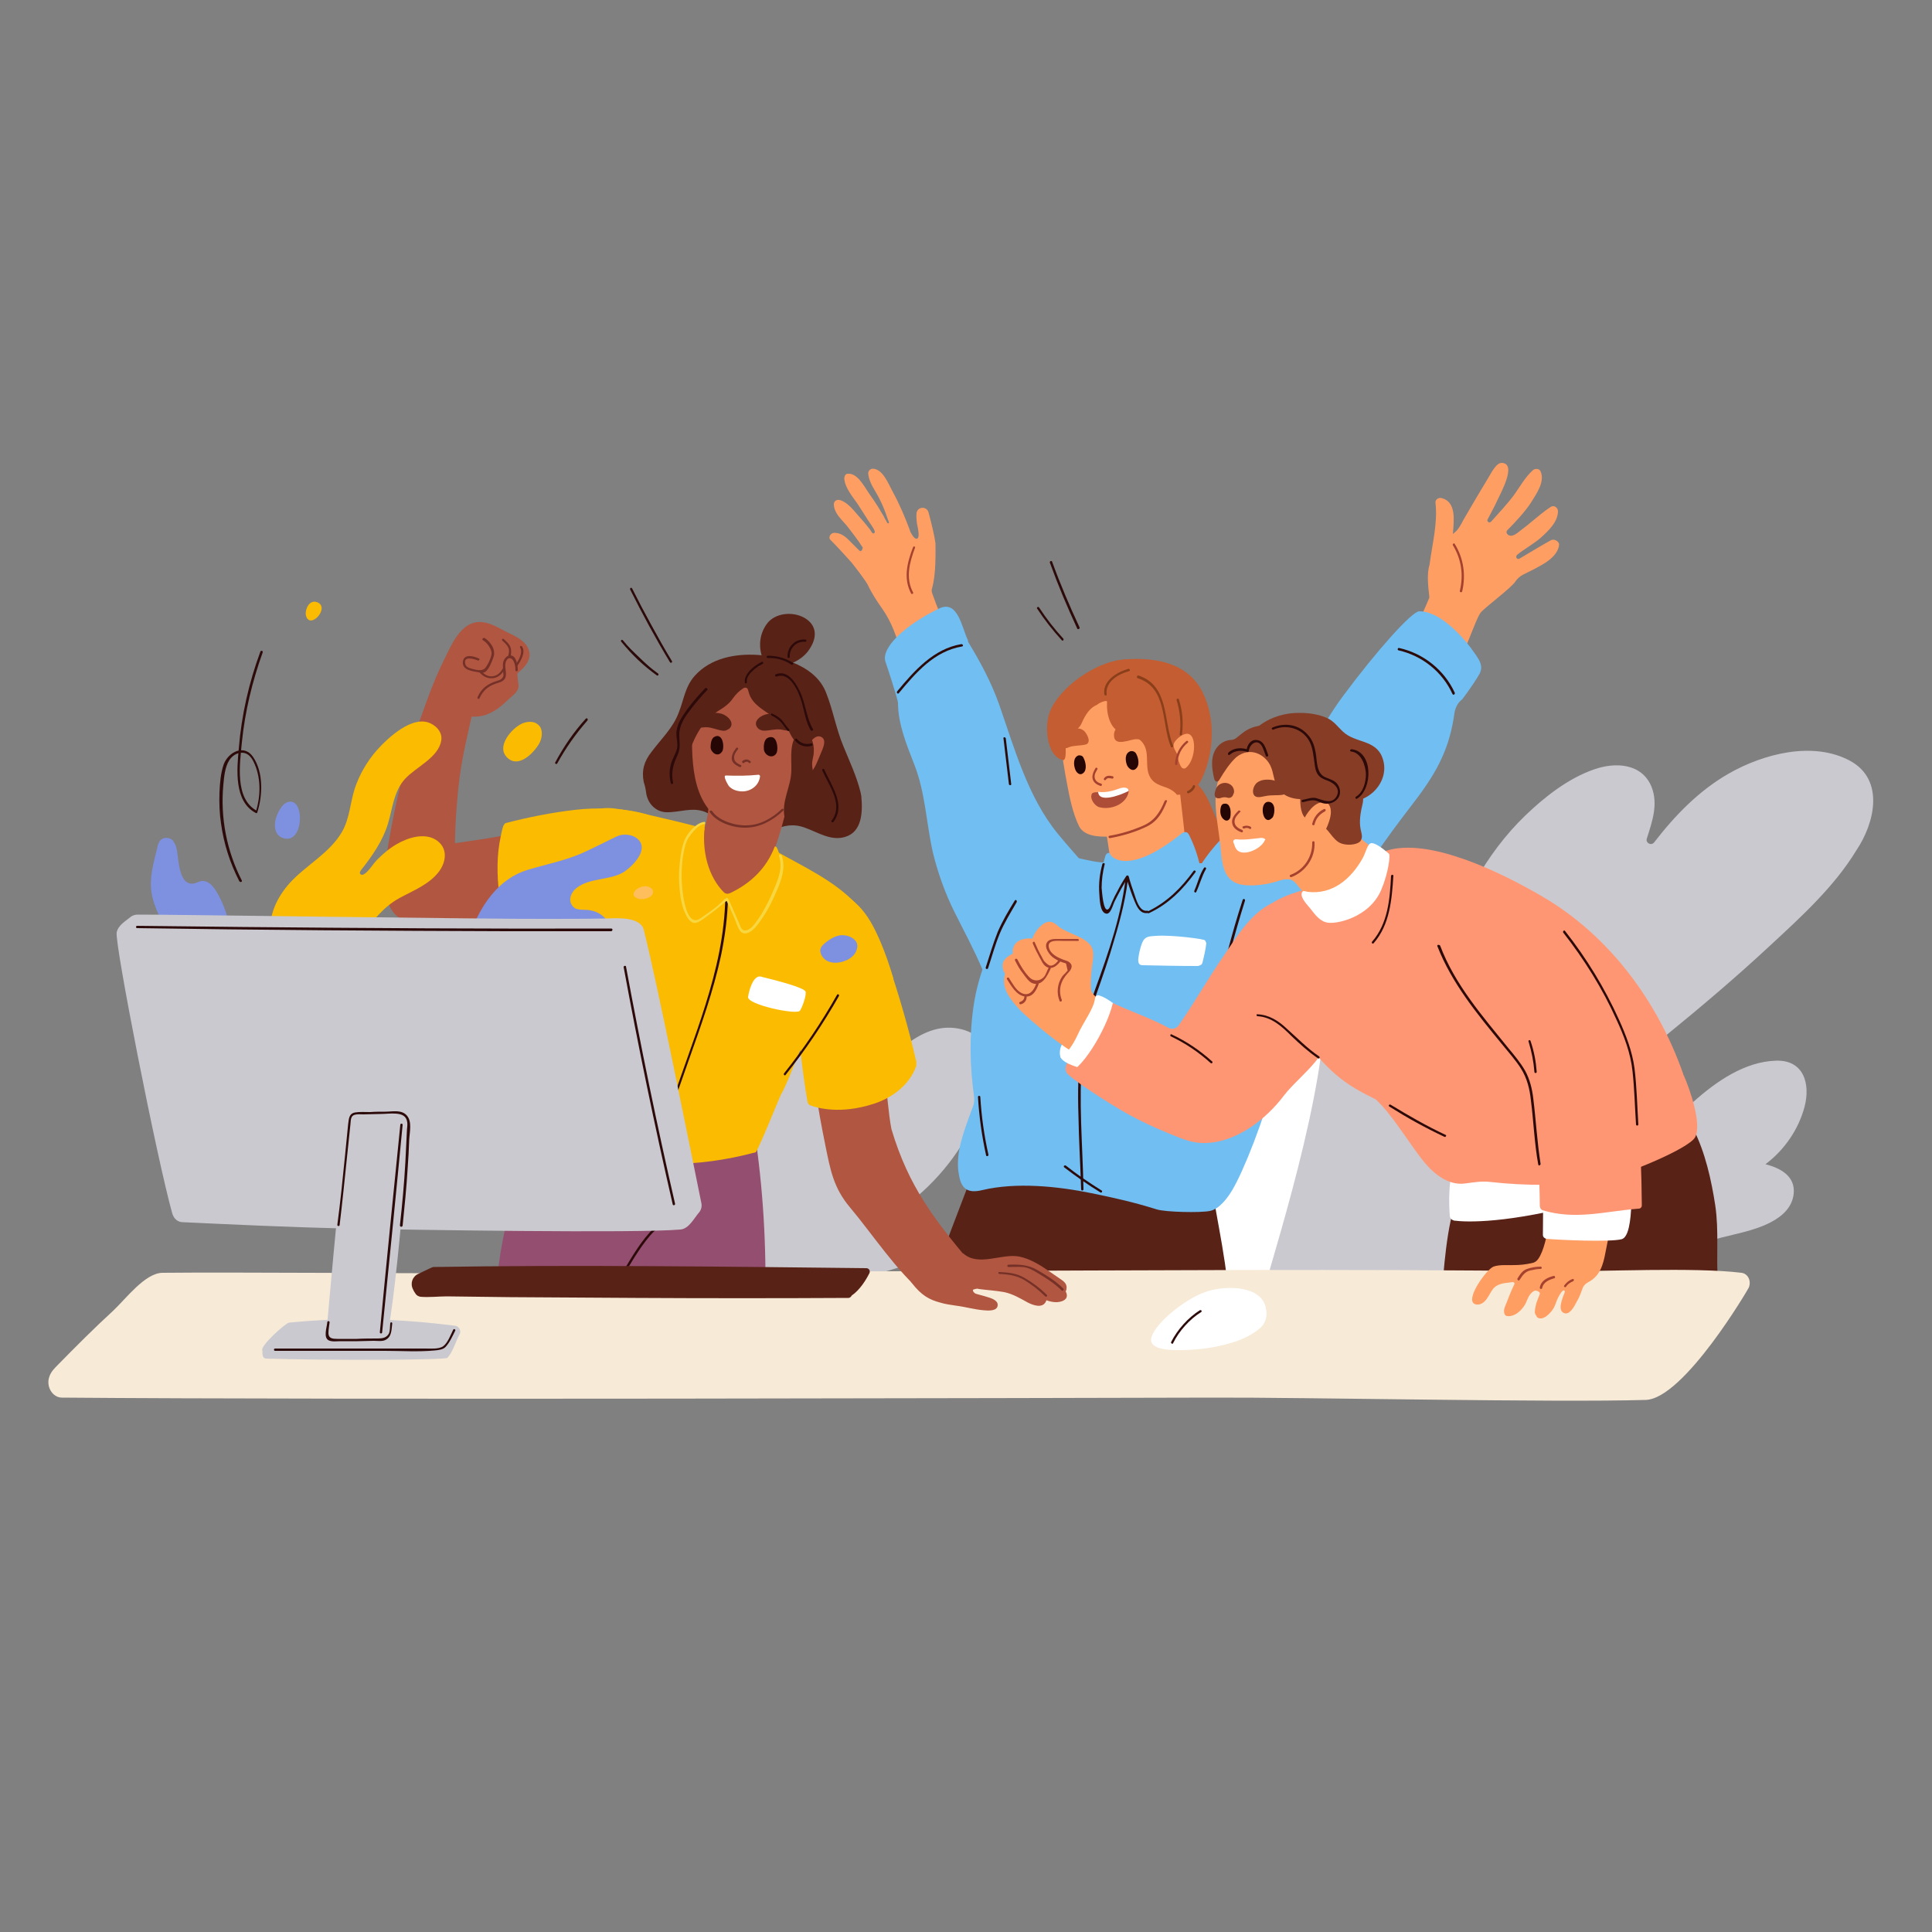 <?xml version="1.0" encoding="utf-8"?>
<!-- Generator: Adobe Illustrator 26.4.1, SVG Export Plug-In . SVG Version: 6.00 Build 0)  -->
<svg version="1.1" id="Layer_1" xmlns="http://www.w3.org/2000/svg" xmlns:xlink="http://www.w3.org/1999/xlink" x="0px" y="0px"
	 viewBox="0 0 500 500" style="enable-background:new 0 0 500 500;" xml:space="preserve">
<rect x="0" y="0" width="500" height="500" fill="#808080" stroke="none"/>
<style type="text/css">
	.st0{fill:#CAC9CF;}
	.st1{fill:#FFFFFF;}
	.st2{fill:#944E6F;}
	.st3{fill:#2D0A0A;}
	.st4{fill:#592217;}
	.st5{fill:#C45D31;}
	.st6{fill:#FF9E63;}
	.st7{fill:#70BEF2;}
	.st8{fill:#A5422F;}
	.st9{fill:#8A3F1A;}
	.st10{fill:#260505;}
	.st11{fill:#AD4D37;}
	.st12{fill:#F7EAD7;}
	.st13{fill:#B05641;}
	.st14{fill:#FBBB00;}
	.st15{fill:#753127;}
	.st16{fill:#F7D63F;}
	.st17{fill:#7E90E0;}
	.st18{fill:#FFBE5C;}
	.st19{fill:#FF9673;}
	.st20{fill:#873C25;}
</style>
<g>
	<path class="st0" d="M175.4,337.9c0.1-0.6,0.3-1.1,0.4-1.6c0.3,0.3,0.5,0.5,0.8,0.8c0.1,0.1,0.2,0.1,0.3,0.1
		c3.4,2.8,8.7,1.5,12-0.9l0.7-0.5c0.6-0.4,1.4-0.2,1.7,0.4c1.7,3.5,4.8,5.8,9.3,3.4c1.7-0.9,3.3-2.2,5-3.2c1.7-0.9,3.4-1.7,5.2-2.4
		c3.4-1.3,6.9-2.1,10.4-3c3.7-0.9,7.5-1.7,11.1-2.9c2.7-0.9,5.8-2,5.4-5.2c-0.3-2.8-2.8-5.1-5.1-6.7c-0.3-0.2-0.6-0.4-0.8-0.6
		c-0.6-0.4-0.6-1.3,0-1.7c1.3-0.9,2.6-1.9,3.9-2.9c8.4-6.7,15-15.6,18.3-25.6c1.4-4.3,3.3-10.2,1.1-14.5c-1.9-3.7-6.6-5.2-10.6-4.9
		c-5.1,0.4-9.5,3.7-13.1,6.9c-2.7,2.4-5.4,4.9-7.9,7.5c-0.7,0.8-2,0.1-1.8-0.9c0.8-3.8,0.3-7.6-3.4-9.4c-5.6-2.7-11.8,2.9-14.8,6.8
		c0,0-0.1,0.1-0.1,0.1L191.8,296c-7.2,13.3-13.3,27.2-17,41.7C174.7,338.1,175.3,338.3,175.4,337.9z"/>
	<path class="st0" d="M478.8,196.9c-9.6-5.2-22.5-1.8-31.4,3.3c-7.7,4.4-13.9,10.8-19.3,17.8c-0.8,1-2.3,0.1-1.9-1
		c1.4-4.4,3-8.9,1.2-13.4c-2.5-6.1-9.4-6.4-14.8-4.5c-6.7,2.3-12.8,7.1-17.8,11.9c-5.2,5-9.6,10.9-13.1,17.2
		c-1.7,3.1-3.2,6.3-4.5,9.6c-1.4,3.6-2.1,9.6-5.8,11.6c-3.8,2.1-9-0.7-13-1.2c-4.1-0.4-8.4,0.2-12.3,1.6
		c-13.9,4.8-25.7,16.5-33.4,28.8c-4.5,7.1-7.8,15-9.7,23.2c-1.9,8.3-3,17.3,0.8,25.2c0.1,0.1,0.1,0.2,0.2,0.3
		c0.2,0.2,0.3,0.4,0.3,0.6c0.2,0.7,0.3,1.4,0.5,2.1c0.1,0.5,0.7,0.9,1.2,0.9c12.6,0.7,25.1,1.3,37.6,2.6c6.5,0.6,13.1,1.4,19.5,2.4
		c5.7,0.9,11.7,2.8,17.5,2.5c9.5-0.5,18-9.4,23.7-16.3c6.3-7.5,10.4-16.2,11.1-26.1c0.4-6,0.4-11.7,4-16.8
		c3.1-4.4,7.5-7.7,11.6-11.1c9.2-7.5,18.3-15.2,27-23.3c8-7.4,16.7-15.3,22.4-24.7C485.2,213,487.8,201.8,478.8,196.9z"/>
	<path class="st1" d="M342.2,253.1c-1-4.6-3-7.5-6.6-7.7l-13.3-1c-4.2-0.3-8.2,0.2-10.4,4.2c-1.8,3.4-2.4,7.8-3,11.5
		c-0.8,4.3-1.3,8.7-1.9,13c-2.4,17.5-6.1,34.8-11.1,51.7c-1.1,3.5,1.9,7.4,5.6,7.3c6.7-0.2,13,1,19.2,3.4c2.9,1.1,6.3-1.3,7.1-4
		C330.1,322.7,346.2,272.6,342.2,253.1z"/>
	<path class="st0" d="M467,286.5c1.6-6-0.2-12.2-7.3-12c-8.2,0.2-15.7,5.5-21.5,10.7c-5.7,5.1-10.5,11.1-14.4,17.7
		c-4.7,7.8-8.2,16.2-11.1,24.8c-0.4,1.2,1.2,1.8,2,1c0.4,1.1,1.4,2.1,2.6,2.6c2.8,1.1,5.3-0.8,7.5-2.2c7.4-5,15.3-7.6,23.9-9.6
		c5.5-1.3,14.7-3.6,15.5-10.5c0.5-4.6-3.4-6.7-7.3-7.7C461.8,297.6,465.4,292.4,467,286.5z"/>
	<path class="st2" d="M193.8,284.1c0-0.1,0-0.1,0-0.2c0-0.3-0.2-0.6-0.5-0.8c-14.1-8-30.2-7.6-45.7-8.8c-0.1-1-1.5-1.7-2.1-0.6
		c-0.1,0.2-0.2,0.3-0.2,0.5c-0.6,0.2,0.6,2,0.7,2.6c-8.5,17.2-17.2,39.2-17.7,60.2c0,1.6,24.6,1.7,34.9,1.8
		c11.5,0.1,23.4,1.8,34.9,1.4c0.6,0,0-10.1,0-10.8C198,314.1,196.6,299,193.8,284.1z"/>
	<g>
		<path class="st3" d="M179.7,312.7c-4,1.6-8.6,2.9-11.5,6.2c-3.2,3.5-5.6,8-8.1,12.1c-0.2,0.3,0.3,0.6,0.5,0.3
			c2.4-3.9,4.7-8.1,7.7-11.6c2.9-3.4,7.6-4.7,11.6-6.4C180.3,313.1,180.1,312.5,179.7,312.7L179.7,312.7z"/>
	</g>
	<path class="st4" d="M444.6,331.9c-0.5-6.7,0.3-13.3-0.7-20c-1-6.5-2.6-13.7-5.6-19.6c-2.1-4.1-4.8-7.8-6.9-12
		c-0.7-0.7-1.1-1-1.3-1c-6.9-1.7-11.8,10.6-18.7,11.9c-7.7,1.4-15.3,3.7-22.6,6.6c-5.2,2-11.4,3.8-12.5,10c-0.3,1.8-0.3,3.6-0.2,5.5
		c-2.1,6.9-2.9,20.8-3,23.3c0,0.9,1.6,1.4,2.4,1.5c6.8,0.7,13.7,1.5,20.5,2.2c6.8,0.7,13.7,1.9,20.6,1.2c0.3,0,0.6-0.1,0.8-0.3
		c7.9-0.4,15.9-0.8,23.8-1.2c2.4-0.1,4.2-2.2,3.9-4.6C444.8,334.2,444.7,333,444.6,331.9z"/>
	<g>
		<path class="st5" d="M303.8,213.5c2.3,4.3,2.7,8,2.1,12.7c-0.3,2.2-0.6,4.2,0.9,6c1.1,1.3,2.5,2.2,3.6,3.5c1.3,1.5,2.3,3.3,3.2,5
			c1,1.9,1.4,4.7,3.7,5.1c3.4,0.6,9.2,0.2,12-2.1c0.5-0.4,0.9-1,1.1-1.6c0.3-1.2-0.3-2.3-0.5-3.5c-0.2-1.1-0.4-2.1-0.7-3.1
			c-0.5-2-1.3-4-2.2-5.9c-1.8-3.8-4.4-7.2-7.3-10.1c-3.6-3.5-4.8-7.6-6.8-12c-1.5-3.3-3.8-6.2-7.4-7.2c-0.2-0.1-0.4,0-0.6,0.1
			c-0.2-0.1-0.4-0.1-0.6,0c-1.8,1.3-3.5,2.6-3.7,4.9C300.5,208.2,302.5,211.2,303.8,213.5z"/>
		<path class="st6" d="M287.5,223.3c0,0.3,0.1,0.6,0.1,0.9c3,1,7.3,0.6,10,0.1c3.1-0.6,7-2.1,9.6-4.3c-0.5-1.9-0.6-4-0.8-5.8
			c-0.7-6-1.4-12-1.9-18.1c-0.1-1.1-1.1-1.6-2-1.5c-0.4-0.2-0.9-0.1-1.4,0.2c-5.4,3.9-11.4,7.5-15.6,12.8c-0.1,0.1-0.2,0.2-0.2,0.4
			c-0.3,0.5-0.2,1.1,0,1.5C286.1,214,286.8,218.6,287.5,223.3z"/>
		<path class="st6" d="M240.3,132.6c-0.5-1.7-2.9-1.5-3.1,0.2c-0.1,0.8,0,1.7,0.1,2.7c0.1,0.5,1.1,4.3-0.3,3.9
			c-0.3-0.1-0.5-0.4-0.7-0.6c-0.3-0.5-0.6-0.9-0.8-1.4c0,0,0,0,0-0.1c-1.3-3.5-2.7-6.8-4.5-10.1c-1.1-2-2.5-5.8-5.1-5.9
			c-0.7,0-1.3,0.6-1.2,1.4c0.3,2.4,1.8,4.2,2.8,6.2c0.9,1.7,1.6,3.5,2.2,5.3c0.1,0.4,0.5,1,0.3,1.2c-0.3,0.2-0.5-0.3-0.6-0.5
			c-0.2-0.4-0.5-0.8-0.7-1.3c-0.5-0.8-1-1.7-1.5-2.5c-0.7-1.1-1.5-2.3-2.3-3.4c-1.3-1.9-3-5.3-5.5-5.1c-0.7,0-0.9,0.8-0.9,1.3
			c0.2,2.5,2.4,4.9,3.7,6.9c0.8,1.2,1.5,2.4,2.3,3.6c0.4,0.6,0.8,1.2,1.2,1.8c0.2,0.4,0.5,0.7,0.6,1.1c0.1,0.2,0.2,0.5-0.1,0.7
			c-0.4,0.3-0.8-0.6-1-0.9c-1-1.3-2.1-2.6-3.2-3.8c-1.3-1.5-2.8-3.4-4.7-3.9c-0.9-0.2-1.6,0.4-1.5,1.3c0.2,2.3,2,3.7,3.4,5.4
			c1.4,1.8,2.8,3.6,4,5.5c0.1,0.1,0.1,0.3,0,0.4c0,0.1-0.1,0.2-0.1,0.3c-0.1,0.3-0.5,0.4-0.7,0.2c-0.9-0.9-1.8-1.8-2.7-2.7
			c-1.1-1.1-2.2-1.9-3.8-1.9c-0.7,0-1.4,0.7-1.2,1.5c0,0.1,0.1,0.2,0.2,0.3c1.9,1.9,3.7,3.9,5.5,5.9c0.9,1.1,3.8,4.9,4.2,5.8
			c0.5,1.1,1.1,2.1,1.7,3.1c0.6,1,1.3,2,2,3c1.2,1.7,2.2,3.6,3,5.6c1.5,4,3,7.9,4.7,11.8c0.4,1,1.6,0.7,1.9,0c0-0.1,0.1-0.2,0.2-0.3
			c1.2-0.5,2.2-1.3,3.1-2.4c1.2-1.3,2.3-4.2,4-4.8c0.4-0.2,0.6-0.5,0.6-0.9c0.5-0.2,0.7-0.8,0.4-1.4c-2-3.8-3.6-7.7-5-11.7
			c-0.1-0.4-0.1-0.8,0-1.1c1.1-3.7,0.9-9.8,0.9-11.7C241.8,138.4,241,135.2,240.3,132.6z"/>
		<path class="st4" d="M314.1,309.9c0.7-0.3,1-1.3,0.2-1.7c-8.7-3.8-18.3-4.1-27.7-4.9c-10.8-1-21.7-1.9-32.5-2.9
			c-0.3-0.7-1.6-0.8-1.9,0.1c-0.8,2.4-1.4,4.8-2,7.2c-5.6,14.7-9.9,25.4-12.3,36.6c-0.2,0.7,56.2,4.8,79.1,0.3
			c0.6-0.1,0.8-0.6,0.7-1C319.1,334.2,315.6,319.4,314.1,309.9z"/>
		<path class="st7" d="M286.9,233.5c-3.6-7.6-7.9-11.3-13.2-17.8c-7.8-9.6-11.2-22.2-15.2-33.6c-2-5.6-4.8-10.8-7.9-15.9
			c-0.1-0.2-0.1-0.4-0.1-0.5c-1.6-3.3-2.6-10.6-7.5-8.2c-8.9,4.3-15.2,10.3-13.8,13.9c0.3,0.8,3.2,9.7,3.2,10.5
			c0,5.4,2.2,10.8,4.2,15.9c2.9,7.4,3.1,15.1,4.8,22.7c1.3,5.4,3.2,10.7,5.7,15.7c2.5,5,5,9.6,7.2,14.8c3.6,8.5,6.5,17.3,11.2,25.3
			c0.3,0.5,0.7,0.7,1.1,0.7c0.6,0.4,1.4,0.4,2-0.3c5.2-6.4,9.9-13.1,14.1-20.1c2-3.4,4.7-7.2,5.9-10.9
			C289.7,242.5,288.1,236.2,286.9,233.5z"/>
		<path class="st6" d="M305.4,200.2c0.2-3.4,1.6-5.3,2.9-8.5c3.1-7.7-3.1-16.2-10.4-18.6c-11.9-4-23.3,6.5-23.2,18.4
			c0,3.9,0.8,7.8,1.5,11.6c0.6,3.3,1.5,7.5,3,10.6c1.3,2.8,5.3,2.9,7.9,2.8c5.3-0.2,12.3-2.5,15.3-7.4c1.8-2.9,2.8-5.4,3-8.8
			C305.3,200.4,305.4,200.3,305.4,200.2z"/>
		<path class="st6" d="M401.4,139.8c-2.4,1.3-5.8,3.4-8.2,4.8c-0.4,0.2-0.8-0.1-0.8-0.5c0,0,0,0,0,0c0-0.2,0.1-0.3,0.2-0.5
			c1.7-1.4,4.4-2.9,6.1-4.4c1.9-1.7,4.5-4.1,4.5-6.9c0-0.9-1-1.7-1.9-1.1c-1.7,1.1-3.3,2.5-4.9,3.8c-0.8,0.7-1.6,1.3-2.5,2
			c-0.7,0.5-1.6,1.4-2.5,1.6c-0.9,0.3-2.1-0.7-1.2-1.5c1.9-1.9,4.5-4.7,6-7c1.4-2.3,3.7-5.4,2.5-8.1c-0.3-0.8-1.5-0.8-2-0.3
			c-2,1.8-3.3,4.2-4.8,6.3c-1.6,2.2-4.2,5-6,7c-0.1,0.1-0.3,0.2-0.5,0.2c-0.4-0.1-0.6-0.5-0.4-0.8c0.6-1.2,2-3.7,2.5-4.9
			c0.7-1.6,5.2-9.5,1.2-9.7c-1.5-0.1-2.8,2.7-3.5,3.8c-1,1.6-5.6,9.4-6.5,11c-0.5,1-1.2,2.3-2,3c-0.2,0.2-0.5,0.4-0.7,0.6
			c0.3-3.7,0.9-8.3-2.9-9.3c-0.7-0.2-1.7,0.3-1.6,1.2c0.6,5.3-0.8,10.5-1.5,15.8c0,0,0,0,0,0.1c-0.8,2.6-0.4,5.6-0.1,8.4
			c0,0.1,0,0.2,0,0.3c-2.2,5.3-4.4,9.8-7.8,15.4c1.6,2.4,10.6,5.5,13.1,5c3.6-4.4,6.5-14.8,8.1-16.7c1.3-1.4,7.8-6.3,8.8-7.8
			c0.5-0.8,1.3-1.5,2.1-1.9c2.4-1.2,2.5-1.2,4.8-2.5c2-1.1,4.4-3,4.5-5.4C403.3,140,402.2,139.4,401.4,139.8z"/>
		<path class="st7" d="M334.1,241.4c-1-4.2-2.8-7-6.5-9.7c-3.5-2.5-7.3-4.5-11.2-6.3c-1.3-0.6-2.7-1.2-4.1-1.7
			c-1-0.4-2.7-0.5-2.9,0.3c-0.3,0.1-21.7-0.9-22.8-0.8c-4.7,0.3-11.5-3.1-16-1.5c-4.1,1.5-6.6,10.1-8.5,13.7
			c-0.3,0.5-0.6,1.1-0.9,1.6c-4.7,7.3-7.9,14.6-9.2,23.1c-1.2,7.9-1,15.9,0.1,23.8c0.1,0.8,0,1.7-0.3,2.5c-1.3,3.4-2.6,6.9-3.4,10.4
			c-0.5,2.4-0.7,5-0.2,7.4c0.6,3.5,2.3,4.7,6,3.8c8.8-2.1,19.5-1,28.3,0.8c6.3,1.3,10.8,2.3,16.9,4.2c2.3,0.7,11.2,0.9,13.7,0.4
			c2.5-0.5,4.6-3.4,5.8-5.4c6-10.1,19.9-50.3,15.5-65.5C334.2,242.2,334.2,241.8,334.1,241.4z"/>
		<g>
			<path class="st3" d="M291.5,225.6c-1,10.6-4.6,20.9-8.2,30.8c-1.7,4.8-3,9.6-3.6,14.7c-0.7,5.8-0.8,11.7-0.6,17.6
				c0.1,6.4,0.5,12.7,0.7,19.1c0,0.4,0.6,0.4,0.6,0c-0.2-11.4-1.3-22.8-0.3-34.2c0.5-5.5,1.6-10.7,3.5-15.9
				c1.7-4.8,3.4-9.7,4.8-14.6c1.7-5.7,3.2-11.5,3.7-17.5C292.2,225.2,291.6,225.2,291.5,225.6L291.5,225.6z"/>
		</g>
		<path class="st7" d="M383.3,172.3c-0.2-1.2-1-2.3-1.7-3.3c-1.3-1.9-2.8-3.7-4.4-5.3c-2.5-2.5-6.2-5.5-9.9-5.5
			c-1.9,0-11.1,10.3-19.7,21.9c-6,8-9.3,16.6-16.1,23.9c-6.3,6.8-16.1,9.8-23.7,25c-3.7,7.4-9.3,1.5-12.8,7.9
			c-0.4,0.8-0.4,7,0.2,7.3c7.5,10.7,12.7,22.6,15.4,35.4c0.2,1,1.1,1.3,1.8,1.2c0.4,0.1,10.4-0.9,10.6-1.3
			c6.2-11.7,9.8-6.2,10.9-17.3c1.2-11.9,12-23.2,16.6-31.9c4.3-8.2,10.7-16.5,16.2-23.7c5.4-7.2,8.5-13.2,9.7-22
			c0.2-1.4,0.9-2.8,2-3.6c0,0,2.5-3.2,4.5-6.6C383.3,173.6,383.4,172.9,383.3,172.3z"/>
		<path class="st7" d="M310.6,224.3c-0.6-2.9-1.6-5.7-2.9-8.3c-0.1-0.2-0.2-0.3-0.3-0.4c-0.4-0.4-1-0.3-1.6,0.1
			c-13,10.5-17.8,6.6-18.4,5.5c0-0.1-0.1-0.1-0.1-0.2c-0.1-0.1-0.1-0.2-0.2-0.3c-0.4,0-0.8,0.2-1,0.7c-1.5,4.8-1.8,9.7-1.1,14.7
			c0,0.1,0,0.2,0,0.2c0,0,0,0.1,0,0.1c0.2,1,1.5,0.8,1.8,0c0,0,0-0.1,0.1-0.1c1.3-3.3,2.7-6.4,4.5-9.4c0.2-0.3,0.6-0.2,0.6,0.1
			c0.7,3,1.8,5.9,3.5,8.6c0.2,0.4,1.2,1.1,1.6,1c0.3,0,0.5-0.2,0.8-0.3c2.3-1.3,4.6-2.9,6.7-4.7c2.1-1.8,3.7-4.1,5.6-6.1
			c0.1-0.2,0.2-0.3,0.2-0.5C310.6,224.8,310.6,224.6,310.6,224.3z"/>
		<g>
			<path class="st3" d="M285.3,223.6c-0.7,2.5-1,5.1-0.8,7.7c0.1,1.2,0.1,4.6,1.6,5.1c1.3,0.5,1.9-2.2,2.3-3
				c1.1-2.2,2.2-4.3,3.6-6.4c-0.2,0-0.4,0-0.6-0.1c0.7,2.2,1.4,4.4,2.3,6.5c0.6,1.4,1.4,3.1,3.2,2.9c0.4,0,0.4-0.7,0-0.6
				c-2.1,0.3-2.9-3.1-3.4-4.5c-0.5-1.4-1-2.9-1.4-4.4c-0.1-0.3-0.4-0.3-0.6-0.1c-0.9,1.3-1.7,2.7-2.4,4.1c-0.4,0.7-0.8,1.5-1.1,2.2
				c-0.3,0.5-0.7,2-1.2,2.3c-1.3,0.9-1.6-4.7-1.7-5.5c0-2.1,0.3-4.2,0.8-6.2C286,223.4,285.4,223.2,285.3,223.6L285.3,223.6z"/>
		</g>
		<path class="st5" d="M280.7,189.3c-0.1-0.1-0.1-0.1-0.2-0.2c-1.9-1.5-5,0-6,2.1c-0.2,0.4-0.2,0.7-0.1,1c0.3,1.2,1.1,1.8,2.2,1.2
			c1.1-0.5,3.1-0.4,4.3-0.7C282.5,192.3,281.5,190.2,280.7,189.3z"/>
		<path class="st5" d="M297.1,188.6c-1.5-1.3-3.3-1.8-5.2-1.5c-1.6,0.2-3.7,1.1-3.6,3.3c0.1,3,4.2,0.9,5.7,0.9
			c0.9,0,1.8,0.2,2.7-0.1C297.7,190.8,298,189.4,297.1,188.6z"/>
		<path class="st5" d="M271.7,184.2c2.6-6.5,11.9-12.8,18.7-13.5c8-0.7,17,0.5,20.9,8.6c3.3,6.8,2.9,15.1-0.1,21.9
			c-1.3,2.9-3.4,4.4-6.6,4.5c-0.7-0.9-1.8-1.6-3.4-2.1c-1.1-0.4-2.2-0.8-3-1.7c-2.7-3,0.2-7.7-3.3-10.5c-1.4-1.1-3.7-1-5.2-1.9
			c-1.2-0.7-2-1.7-2.5-3c-0.6-1.5-0.8-3.2-0.7-5c-0.2-0.1-0.5-0.1-0.8,0c-0.7,0.2-1.3,0.5-1.8,0.9c-1.9,0.8-3,2.6-3.9,4.6
			c-1.1,2.7-3.5,2.1-4.2,4.5c-0.2,0.7,0.5,5.6-0.8,5.2C270.7,195.5,270.3,187.7,271.7,184.2z"/>
		<path class="st6" d="M304.8,196c0.2,0.9,0.4,1.8,1,2.6c0.2,0.3,0.7,0.4,1,0.2c2.9-2.1,3.1-9.9-0.2-8.8c-1,0.3-2.2,1.3-2.7,2.2
			c-0.6,1.1,0.4,2.1,0.8,3.1C304.6,195.5,304.7,195.8,304.8,196z"/>
		<g>
			<path class="st8" d="M236.3,141.6c-1.5,3.9-2.6,8.1-0.5,12c0.2,0.3,0.7,0,0.5-0.3c-2-3.7-0.9-7.8,0.5-11.5
				C237,141.4,236.4,141.3,236.3,141.6L236.3,141.6z"/>
		</g>
		<g>
			<path class="st8" d="M376,141.1c2.2,3.6,2.8,7.7,1.8,11.8c-0.1,0.4,0.5,0.5,0.6,0.2c1-4.2,0.4-8.6-1.9-12.3
				C376.4,140.4,375.8,140.8,376,141.1L376,141.1z"/>
		</g>
		<g>
			<path class="st3" d="M262.6,233.1c-1.6,2.6-3.2,5.3-4.4,8.1c-1.2,3-2.1,6.1-3.1,9.2c-0.1,0.4,0.5,0.5,0.6,0.2c1-3,1.8-6,3-8.9
				c1.2-2.9,2.9-5.6,4.4-8.2C263.3,233,262.8,232.7,262.6,233.1L262.6,233.1z"/>
		</g>
		<g>
			<path class="st3" d="M253.1,283.9c0.3,5.1,1,10.1,2.1,15.1c0.1,0.4,0.7,0.2,0.6-0.2c-1.1-4.9-1.8-9.9-2.1-14.9
				C253.7,283.5,253.1,283.5,253.1,283.9L253.1,283.9z"/>
		</g>
		<g>
			<path class="st3" d="M275.4,302.1c3,2.3,6.1,4.5,9.4,6.5c0.3,0.2,0.6-0.3,0.3-0.5c-3.2-2-6.3-4.1-9.2-6.4
				C275.6,301.4,275.1,301.8,275.4,302.1L275.4,302.1z"/>
		</g>
		<g>
			<path class="st9" d="M294.4,175.5c7.8,2.5,6.1,11.6,8.6,17.7c0.1,0.4,0.7,0.2,0.6-0.2c-2.6-6.4-0.9-15.5-9-18.2
				C294.2,174.8,294.1,175.4,294.4,175.5L294.4,175.5z"/>
		</g>
		<g>
			<path class="st8" d="M301.4,207.3c-1.2,2.9-2.6,5.1-5.6,6.4c-2.8,1.2-5.7,2.1-8.7,2.6c-0.4,0.1-0.2,0.7,0.2,0.6
				c3.3-0.6,6.7-1.6,9.7-3.1c2.7-1.4,3.9-3.7,5-6.4C302.2,207.1,301.6,206.9,301.4,207.3L301.4,207.3z"/>
		</g>
		<g>
			<path class="st9" d="M305.9,190c0.4-3.1,0.1-6.1-0.8-9c-0.1-0.4-0.7-0.2-0.6,0.2c0.9,2.9,1.2,5.9,0.8,8.9
				C305.3,190.4,305.9,190.4,305.9,190L305.9,190z"/>
		</g>
		<g>
			<path class="st9" d="M286.4,179.7c-0.4-3.3,3.1-5.3,5.8-6c0.4-0.1,0.2-0.7-0.2-0.6c-2.9,0.8-6.7,3.1-6.2,6.6
				C285.9,180.1,286.5,180.1,286.4,179.7L286.4,179.7z"/>
		</g>
		<g>
			<path class="st8" d="M307,191.8c-1.8,1.5-2.8,3.6-2.9,5.9c0,0.4,0.6,0.4,0.6,0c0.1-2.2,1-4.1,2.7-5.5
				C307.7,192,307.3,191.5,307,191.8L307,191.8z"/>
		</g>
		<g>
			<path class="st3" d="M376.5,179.3c-2.7-5.9-8.1-10.2-14.4-11.6c-0.4-0.1-0.5,0.5-0.2,0.6c6.2,1.4,11.4,5.6,14,11.3
				C376.1,180,376.6,179.7,376.5,179.3L376.5,179.3z"/>
		</g>
		<g>
			<path class="st3" d="M232.6,179.4c4.4-5.3,9.2-10.9,16.4-12.1c0.4-0.1,0.2-0.6-0.2-0.6c-7.2,1.2-12.2,6.9-16.6,12.2
				C231.9,179.3,232.4,179.7,232.6,179.4L232.6,179.4z"/>
		</g>
		<g>
			<path class="st3" d="M259.7,191.1c0.5,3.9,0.9,7.9,1.4,11.8c0,0.4,0.7,0.4,0.6,0c-0.5-3.9-0.9-7.9-1.4-11.8
				C260.2,190.7,259.6,190.7,259.7,191.1L259.7,191.1z"/>
		</g>
		<path class="st10" d="M294,195c-0.3-0.5-0.9-0.7-1.4-0.6c-1.6,0.5-1.4,2.5-0.9,3.7c0.4,0.8,1.4,1.6,2.2,0.9
			C295.1,198.1,294.6,196,294,195z"/>
		<path class="st10" d="M280.4,196.1c-0.2-0.5-0.8-0.7-1.3-0.6c-1.4,0.5-1.3,2.5-0.8,3.7c0.3,0.8,1.2,1.6,2,0.9
			C281.4,199.3,281,197.2,280.4,196.1z"/>
		<g>
			<path class="st8" d="M286.2,201.8c0.3-0.6,1.1-0.4,1.6-0.3c0.4,0.1,0.5-0.5,0.2-0.6c-0.8-0.2-1.8-0.3-2.3,0.6
				C285.5,201.8,286,202.1,286.2,201.8L286.2,201.8z"/>
		</g>
		<g>
			<path class="st8" d="M283.5,198.8c-0.5,0.9-1,1.9-0.7,2.9c0.3,0.9,1.1,1.4,2,1.7c0.4,0.1,0.5-0.5,0.2-0.6
				c-0.8-0.2-1.6-0.7-1.7-1.6c-0.1-0.8,0.3-1.4,0.7-2.1C284.2,198.8,283.7,198.5,283.5,198.8L283.5,198.8z"/>
		</g>
		<path class="st11" d="M291.7,204.1c-1.1-0.5-2.2,0.2-3.3,0.5c-1,0.3-2.1,0.5-3.1,0.5c-0.6,0-2.3-0.3-2.7,0.3
			c-0.7,1.2,0.7,3.2,1.9,3.5c2.9,0.8,7-0.7,7.6-4C292.2,204.5,292,204.2,291.7,204.1z"/>
		<path class="st1" d="M292.1,204.7c0-0.3-0.1-0.5-0.4-0.7c-1.1-0.5-2.2,0.2-3.3,0.5c-1,0.3-2.1,0.5-3.1,0.5c-0.2,0-0.6,0-1.1-0.1
			C284.3,207.8,289.5,206,292.1,204.7z"/>
		<g>
			<path class="st3" d="M340.3,196.6c-2.5,4.7-5.4,9.2-8.6,13.4c-0.2,0.3,0.3,0.6,0.5,0.3c3.2-4.2,6.1-8.7,8.6-13.4
				C341,196.5,340.5,196.2,340.3,196.6L340.3,196.6z"/>
		</g>
		<g>
			<path class="st3" d="M297.4,236.3c5.1-2.4,8.7-6.1,12-10.6c0.2-0.3-0.3-0.6-0.5-0.3c-3.2,4.4-6.8,8-11.7,10.4
				C296.7,236,297,236.5,297.4,236.3L297.4,236.3z"/>
		</g>
		<g>
			<path class="st9" d="M308.7,203.4c-0.2,0.6-0.7,1-1.3,1.3c-0.4,0.1-0.2,0.7,0.2,0.6c0.8-0.3,1.4-0.9,1.7-1.7
				C309.4,203.2,308.8,203,308.7,203.4L308.7,203.4z"/>
		</g>
		<g>
			<path class="st3" d="M311.6,224.6c-1.2,1.8-1.6,3.9-2.5,5.9c-0.2,0.4,0.4,0.7,0.5,0.3c0.9-1.9,1.4-4,2.5-5.9
				C312.3,224.6,311.8,224.3,311.6,224.6L311.6,224.6z"/>
		</g>
		<g>
			<path class="st3" d="M321.6,232.9c-2.9,8.9-5.2,17.9-7,27.1c-0.1,0.4,0.5,0.5,0.6,0.2c1.8-9.1,4.2-18.2,7-27.1
				C322.3,232.6,321.7,232.5,321.6,232.9L321.6,232.9z"/>
		</g>
	</g>
	<path class="st12" d="M450.7,329.4c-12.2-1.5-36-0.3-48.2-0.4c-13.4-0.2-26.8-0.2-40.1-0.3c-26.8-0.1-53.5,0-80.3,0.1
		c-53.5,0.2-107,0.4-160.5,0.7c-13.2,0.1-61.6-0.3-79.6-0.1c-4.5,0.1-9.4,6.7-12.7,9.8c-4.9,4.5-9.6,9.2-14.3,14
		c-0.9,0.9-1.8,1.8-2.2,3c-1,2.6,0.8,5.5,3.2,5.5c72.1,0.6,250.9,0.1,297.7,0c24.1-0.1,88.1,1.3,112.2,0.6
		c9.9-0.3,26.6-28.8,26.7-29.1C453.3,331.4,452.3,329.6,450.7,329.4z"/>
	<g>
		<path class="st4" d="M208.2,159.9c-3.2-1.8-7.7-1.2-9.7,1.5c-2.3,3.1-2.3,7.1-0.5,10.3c0.3,0.5,0.8,0.8,1.2,0.9
			c0.3,0.1,0.6,0.2,1,0.2c3.8-0.4,7.7-1.9,9.6-5.3C211.5,164.7,211.3,161.7,208.2,159.9z"/>
		<path class="st4" d="M167.2,205c0.3,2.8,2.4,5.1,5.2,5.2c0,0,0.1,0,0.1,0c3.3,0.1,6.6-1.4,9.9-0.1c2.5,1,4,3.3,6.2,4.7
			c3.4,2.1,8,1.5,11.5,0c2.9-1.2,5.2-1.7,8.2-0.6c3.4,1.2,6.7,3.5,10.4,2.4c4.4-1.3,4.6-6.4,4.2-10.6c-0.1-0.3-0.1-0.7-0.2-1
			c-1-4.1-2.9-8.1-4.4-11.8c-1.9-4.5-2.7-9.4-4.5-13.9c-2.6-6.8-11-9.3-17.6-9.8c-5.9-0.4-12.3,0.8-16.4,5.4
			c-2.5,2.8-2.8,6.1-4.1,9.4c-1.5,4.1-4.5,6.8-7.1,10.3c-1.9,2.4-2.6,4.8-2,7.8C166.9,203.3,167.1,204.2,167.2,205z"/>
		<g>
			<path class="st3" d="M151.6,233.8c3,17.6,5,35.3,7.4,52.9c0.8,5.5,1.6,11,2.4,16.4c0.1,0.4,0.6,0.2,0.6-0.2
				c-2.8-17.8-4.8-35.7-7.3-53.5c-0.8-5.3-1.6-10.6-2.5-15.9C152.2,233.2,151.6,233.4,151.6,233.8L151.6,233.8z"/>
		</g>
		<path class="st13" d="M251.7,327.4c-9.9-11.7-16.6-20.4-21-35.2c-0.8-4.1-1.2-10.1-1.7-14.2c-1.5-11.4-2.8-26-8.9-36.1
			c-0.2-0.3-0.6-0.3-0.8-0.2c-0.1,0-0.1-0.1-0.2-0.1c-6.9-2.5-10.6,5.3-10.8,11c-0.2,9.6,1.3,19.5,2.7,29c0.7,5,1.6,9.9,2.6,14.8
			c1.3,6.4,2.1,11,6.4,16.1c5.8,6.9,12.2,16.7,19.2,22.4c0.9,1.7,10.3-0.2,15-1.9C257.5,331.7,253.1,327.2,251.7,327.4z"/>
		<path class="st14" d="M237.1,274.6c-2-8.7-4.5-17.3-7.4-25.8c-2.2-6.3-4.7-13-10.2-16.6c-0.5-0.3-9.6,1.5-11.7,4.5
			c-1.1,1.5-1.1,3.2-1,4.9c0,3.1,0.1,6.2,0.1,9.4c-0.1,5.9-0.2,11.7,0,17.6c0.2,4.4,1.6,14.1,2.1,16.6c0.1,0.4,0.4,0.8,0.8,0.9
			c1.9,0.7,7.8,2.3,16.2-0.4c4.8-1.5,9.4-4.9,11.1-9.8c0.1-0.2,0.1-0.3,0-0.4C237.1,275.2,237.2,274.9,237.1,274.6z"/>
		<path class="st14" d="M231.2,253.2c-2-6.7-4.5-13.6-9.3-18.9c-5.7-6.3-14-10-21.2-14.1c-0.1-0.2-0.2-0.3-0.5-0.4
			c-9.3-3.1-18.8-5.8-28.4-8c-4.3-1-8.7-2.1-13.1-2.6c-3.6-0.4-6.9,0.8-10.2,2.4c-3,1.5-2,9.1-1.9,12c0.2,4.6-0.7,8,0.5,12.5
			c-2.7,10.5-5.3,28-6.3,38.8c-0.2,2.5-0.8,9.7-0.8,12.2c3.1,8.5,24.3,19.5,55.6,11.1c1.2-1.9,5.3-12.2,6.4-14.7
			c1.8-3.1,3.7-8.8,5.3-12.1c8-4.3,15.1-10,21.1-16.9C228.9,254.6,231.4,253.8,231.2,253.2z"/>
		<g>
			<path class="st3" d="M187.7,232.3c-0.3,19-8.6,36.8-14.3,54.5c-1.5,4.7-2.9,9.4-3.9,14.3c-0.1,0.4,0.5,0.5,0.6,0.2
				c3.8-18.5,12.5-35.5,16.5-54c1-4.9,1.7-9.9,1.8-15C188.3,231.9,187.7,231.9,187.7,232.3L187.7,232.3z"/>
		</g>
		<path class="st1" d="M311.9,243.4c-0.1-0.4-8.8-1.5-12.7-1.2c-1.1,0.1-2.2,0-3,0.8c-1,0.9-1.8,5.4-1.6,5.7c0,0.6,0.3,1.1,1.1,1.1
			c4.7,0.1,9.4,0.2,14.2,0.2c0.3,0,0.5-0.1,0.7-0.2c0.3-0.1,0.5-0.3,0.6-0.7c0.4-1.6,0.8-3.3,1-5C312.1,243.9,312,243.6,311.9,243.4
			z"/>
		<path class="st13" d="M188,232.3c4.3,0.3,9.4-6.3,11.5-9.7c1.6-4.4,3.5-10.5,4.4-15.1c0.1-0.3-3.3,0.7-4.3,0.5
			c-1.8-0.4-3.7-0.5-5.5-0.4c-1.9,0.1-3.8,0.5-5.8,0.3c-1.6-0.1-3.1-0.3-4.7,0.3c-0.1,0-0.1,0.1-0.1,0.1c-0.1,0-0.1,0.1-0.1,0.2
			c-0.1,2.4-1.1,7.1-2.6,10.6C181.6,223.4,183.6,232,188,232.3z"/>
		<path class="st3" d="M279.4,162.4c-2.6-5.6-5-11.2-7.1-17c-0.1-0.4-0.7-0.2-0.6,0.2c2.1,5.8,4.5,11.5,7.1,17.1
			C279,163,279.5,162.7,279.4,162.4z"/>
		<path class="st3" d="M275.2,165.3c-2.3-2.5-4.4-5.2-6.3-8.1c-0.2-0.3-0.7,0-0.5,0.3c1.9,2.9,4.1,5.7,6.4,8.2
			C275,166,275.4,165.6,275.2,165.3z"/>
		<path class="st13" d="M138.1,234.9c1.7-6.2,1.7-12.6-0.1-18.8c-0.1-0.2-0.2-0.4-0.3-0.5c-0.1-0.4-0.5-0.7-1-0.6
			c-7.9,1.7-15.8,2.8-23.9,3.9c-5.6,0.7-8.8,7-8.5,12.2c0.3,5-2.9,6.9,1.9,8.1c4.3,1.1,21.2-0.6,25.8-1.9
			C136.3,236,139.9,236.6,138.1,234.9z"/>
		<path class="st13" d="M208.7,184.7c-0.5-3.9-2.1-7.5-5.8-10c-6-4-16.7-2.5-20.6,3.6c-3.4,5.3-3.4,11.5-3.1,17.5
			c0.3,4.8,1.2,10.2,4.6,14.1c1.2,1.4,2.8,2.5,4.5,3.2c2,0.9,4.3,1.1,6.5,0.9c8-0.5,11.3-9.7,12.7-16
			C208.3,193.8,209.2,189,208.7,184.7z"/>
		<path class="st14" d="M201,219.3c-0.1-0.2-0.4-0.3-0.5-0.2c-2.2,5.8-6.5,9.7-11.7,12.1c-0.5,0.2-1,0.1-1.4-0.2
			c-4-4-6-10.7-4.9-18.1c-1.6-0.1-4.9,2.2-5.7,6.6c0,0.2,0.2,0.7,0.1,0.9c-1.2,4.8-1,9.8,0.5,14.6c0.2,0.5,0.4,0.9,0.6,1.4
			c0.4,0.8,0.8,1.6,1.3,2.3c0.2,0.3,0.5,0.7,0.8,1c1.5,1.1,2.6-1.1,3.2-2.1c0.4-0.6,3.9-5.7,4.6-5c0.1,0,0.1,0.1,0.2,0.1
			c0.2,1.2,1.4,3.2,1.8,4.2c0.5,1.2,0.8,2.4,1.2,3.6c0.3,0.8,0.7,1,1.2,0.8c4.8-2.3,9.3-12.6,10-16.2
			C202.4,224.6,201.9,220.8,201,219.3z"/>
		<path class="st14" d="M167.8,210.9c-5.5-1.8-13.4-2-19.1-1.3c-6,0.7-12,1.9-17.8,3.4c-0.8,0.2-1.1,2.6-1.3,3.4
			c-1.1,5-1,10.1-0.4,15.1c0.3,3.1,0.9,6.2,1.8,9.2c0.8,2.7,1.7,5.5,3.6,7.6c0.1,0.1,0.1,0.1,0.2,0.1c0,0.1,0.1,0.3,0.3,0.3
			c3.3,0,6.3-1.2,9.2-2.6c3.4-1.6,6.7-3.2,10.1-4.8c0,0,0.1,0,0.1-0.1c1.5,0,2.3-2.1,2.9-3.3c1.4-2.9,2.7-5.8,3.9-8.8
			C163.6,223.6,168.1,211,167.8,210.9z"/>
		<g>
			<path class="st3" d="M216.6,257.5c-4,7.1-8.6,13.9-13.7,20.3c-0.2,0.3,0.2,0.7,0.4,0.4c5.1-6.4,9.7-13.2,13.8-20.4
				C217.3,257.4,216.8,257.1,216.6,257.5L216.6,257.5z"/>
		</g>
		<g>
			<path class="st3" d="M153,238.8c-2.5,2.7-5.4,4.9-8.6,6.5c-0.3,0.2,0,0.7,0.3,0.5c3.3-1.6,6.3-3.9,8.8-6.6
				C153.7,239,153.3,238.6,153,238.8L153,238.8z"/>
		</g>
		<path class="st13" d="M122.6,182.9c0.6-3,1.1-7.6-1.9-9.3c-2.4-1.3-8.6,3.6-8.8,4.2c-5,12.6-8,22.4-10.5,35.7
			c-1.6,8.7-4.8,24.1,5.2,25.1c5.5,0.6,12.7,1.1,13.2-5.3c0.4-4.1-0.7-3.4-1.6-7.5c-0.9-4.2-0.3-14,0.1-18.4
			C119.1,197.1,120.7,191.9,122.6,182.9z"/>
		<path class="st13" d="M136.3,167.1c-1.2-1.7-3.2-2.6-5.1-3.5c-2-1-4.1-2.4-6.5-2.6c-5.5-0.5-8,6.3-9.8,9.8
			c-2.2,4.5-3.8,8.6-5.5,13.7c-0.3,0,7.4,2.2,11,2.8c0,0-0.7-2.1-0.6-2.1c2.2,0.4,4.4,0.4,6.2-0.3c2.5-1,4-2.4,5.7-4
			c1.2-1.1,2.6-2,2.5-3.6c-0.1-0.8-0.2-1.6-0.3-2.5c-0.1-0.3,0.1-0.6,0.3-0.8C136.4,172.2,138.1,169.8,136.3,167.1z"/>
		<g>
			<path class="st15" d="M134,173.4c0-1.1-0.3-3.3-1.5-3.7c-1.2-0.4-2.1,0.8-2.3,1.8c-0.1,0.7,0,1.5,0,2.2c0,0.3,0.1,0.8,0.1,1.1
				c-0.2,0.9-0.9,1.2-1.6,1.4c-2.4,0.7-4.1,1.9-5.1,4.2c-0.2,0.4,0.4,0.7,0.5,0.3c1-2.3,2.7-3.4,4.9-4c1-0.3,1.8-0.8,1.9-1.8
				c0.2-1.2-0.4-2.4,0-3.6c0.5-1.4,1.6-1.2,2.1,0c0.3,0.7,0.4,1.4,0.4,2.2C133.4,173.8,134,173.8,134,173.4L134,173.4z"/>
		</g>
		<g>
			<path class="st15" d="M125,165.7c1,0.6,1.9,1.8,2.2,3c0.2,1-0.8,3-1.4,3.9c-0.9,1.3-2.3,0.8-3.6,0.5c-0.7-0.2-1.6-0.4-1.8-1.3
				c-0.5-2.1,2.2-1.3,3.2-0.9c0.4,0.2,0.7-0.4,0.3-0.5c-1.3-0.6-3.8-1.3-4.1,0.8c-0.3,2.3,2.6,2.5,4.1,2.8c0.8,0.2,1.5,0.2,2-0.4
				c0.8-0.8,1.4-2.4,1.8-3.5c0.7-1.9-0.7-4-2.3-5C125,165,124.6,165.5,125,165.7L125,165.7z"/>
		</g>
		<g>
			<path class="st15" d="M130,165.8c0.6,0.5,1.2,1.1,1.5,1.7c0.4,0.7,0.2,1.6,0,2.4c-0.1,0.4,0.5,0.5,0.6,0.2c0.2-0.9,0.3-1.8,0-2.6
				c-0.3-0.9-1.1-1.5-1.7-2.1C130.2,165.1,129.7,165.5,130,165.8L130,165.8z"/>
		</g>
		<g>
			<path class="st15" d="M130.2,172.9c-0.6,1-1.3,1.9-2.6,2.1c-1.2,0.2-2.3-0.4-3.1-1.4c-0.2-0.3-0.7,0.1-0.4,0.4
				c0.9,1.1,2.2,1.7,3.6,1.5c1.4-0.2,2.3-1.2,3-2.4C131,172.9,130.4,172.6,130.2,172.9L130.2,172.9z"/>
		</g>
		<g>
			<path class="st15" d="M134.6,167.6c0.8,1.3-0.4,3.4-1.2,4.4c-0.2,0.3,0.3,0.6,0.5,0.3c0.9-1.3,2.2-3.5,1.2-5
				C134.9,167,134.4,167.3,134.6,167.6L134.6,167.6z"/>
		</g>
		<path class="st4" d="M204.9,187.1c-1.1-2-4.2-2.6-6.3-2.3c-1.6,0.2-4,1.9-2.5,3.6c0.1,0.1,0.1,0.1,0.2,0.2
			c0.4,0.3,0.9,0.5,1.4,0.5c1.5,0,2.9-0.5,4.4-0.3c0.8,0.1,1.9,0.6,2.6-0.1C205.2,188.3,205.2,187.6,204.9,187.1z"/>
		<path class="st4" d="M180.2,187.8c0.6,0.8,1.7,0.4,2.5,0.4c1.5,0,2.8,0.7,4.3,0.9c0.6,0.1,1.1-0.1,1.5-0.4c0.1,0,0.2-0.1,0.2-0.1
			c1.7-1.5-0.5-3.5-2-3.9c-2-0.5-5.2-0.4-6.5,1.4C179.9,186.6,179.8,187.3,180.2,187.8z"/>
		<path class="st13" d="M212.5,190.7c-1.5-0.7-3,1.4-3.5,2.6c-0.5,1.2-1.4,5.9,0.1,6.6c1.3,0.7,2.7-3.6,3.1-4.4
			C212.6,194.4,214.3,191.5,212.5,190.7z"/>
		<path class="st4" d="M199.7,185.3c1.5,1.2,3.3,1.9,4.3,3.6c0.4,0.7,0.7,1.5,1.2,2.2c0.9,1.3,2.2,1.6,3.6,1.3
			c1.2-0.2,1.9-1.4,1.6-2.5c-0.1-0.5-0.3-1-0.4-1.5c-0.5-2.3,0-4.2,0.2-6.5c0.3-3.1-1.5-5.7-4-7.3c-3-1.9-6.6-2.1-10-2.1
			c-0.3-0.3-0.7-0.6-1.1-0.8c-3.4-1.6-7.2,0.1-10.2,1.9c-7.6,4.5-7.6,14.9-7.7,22.7c0,0.3,0.5,0.5,0.6,0.1c1.5-4.8,3.5-9.5,7.9-12.3
			c1.6-1,2.9-1.8,4-3.4c0.7-1,1.6-1.9,2.7-2.6c0.5-0.3,1.1-0.1,1.2,0.5c0.1,0.3,0.2,0.7,0.3,1C194.9,182.4,197.5,183.6,199.7,185.3
			C199.6,185.3,199.7,185.3,199.7,185.3z"/>
		<g>
			<path class="st3" d="M182.5,178.1c-1.6,1.7-3.2,3.5-4.6,5.4c-1.2,1.7-2.5,3.5-2.8,5.6c-0.2,1.3,0.2,2.5,0.2,3.8
				c0,1.4-0.8,2.5-1.3,3.8c-0.8,1.9-0.9,4-0.4,6c0.1,0.4,0.7,0.2,0.6-0.2c-0.6-2.7,0.1-4.8,1.2-7.2c0.8-1.8,0.4-3.3,0.4-5.2
				c0-2.4,1.4-4.5,2.8-6.3c1.4-1.9,2.9-3.6,4.5-5.3C183.2,178.3,182.8,177.9,182.5,178.1L182.5,178.1z"/>
		</g>
		<g>
			<path class="st3" d="M193.3,176.5c-0.3-1,0.9-2.4,1.6-3c0.7-0.7,1.6-1.2,2.5-1.7c0.3-0.2,0-0.7-0.3-0.5c-1.2,0.6-2.3,1.4-3.2,2.4
				c-0.6,0.7-1.4,2-1.1,3C192.8,177,193.4,176.8,193.3,176.5L193.3,176.5z"/>
		</g>
		<path class="st10" d="M200.7,191.5c-0.4-0.7-1.1-1-2.1-0.5c-0.9,0.5-1,2.1-0.9,3c0.2,1.5,2.2,2.5,3.2,1
			C201.3,194.4,201.3,192.6,200.7,191.5z"/>
		<path class="st10" d="M186.8,191.3c-0.4-0.7-1-1.1-1.9-0.6c-0.9,0.4-1,2-1,2.8c0.2,1.4,1.9,2.5,2.9,1.1
			C187.3,194.1,187.3,192.3,186.8,191.3z"/>
		<path class="st1" d="M196.3,200.5c-2.8,0.3-5.6,0.3-8.4,0.2c-1-0.1,0.5,2.4,0.7,2.7c0.8,0.9,1.9,1.3,3.1,1.4
			c2.3,0.2,4.7-1.3,5-3.9C196.7,200.7,196.5,200.5,196.3,200.5z"/>
		<g>
			<path class="st15" d="M190.5,193.6c-0.6,0.8-1.3,1.9-1.1,3c0.2,1,1.2,1.5,2,1.9c0.3,0.2,0.7-0.4,0.3-0.5
				c-0.8-0.4-1.6-0.8-1.7-1.7c-0.1-0.9,0.4-1.7,1-2.4C191.2,193.6,190.7,193.3,190.5,193.6L190.5,193.6z"/>
		</g>
		<g>
			<path class="st15" d="M192.6,197.4c0.3-0.3,0.9-0.4,1.2,0c0.3,0.3,0.7-0.2,0.4-0.4c-0.6-0.6-1.5-0.6-2.1,0
				C191.9,197.2,192.3,197.7,192.6,197.4L192.6,197.4z"/>
		</g>
		<g>
			<path class="st15" d="M183.7,210.2c1.7,2.6,5.9,4,8.9,4c3.9,0.1,7.3-1.8,10.1-4.4c0.3-0.3-0.1-0.7-0.4-0.4
				c-2.5,2.4-5.7,4.2-9.2,4.2c-2.8,0.1-7.2-1.2-8.8-3.7C184,209.6,183.4,209.9,183.7,210.2L183.7,210.2z"/>
		</g>
		<g>
			<path class="st16" d="M201.6,221.5c0.9,2.9,0.1,5.2-1,7.9c-1,2.4-2.1,4.8-3.5,7.1c-0.7,1.1-1.5,2.3-2.4,3.3
				c-0.5,0.5-1.3,1.1-2.1,1c-0.7-0.2-1-1-1.2-1.6c-0.8-1.9-1.7-3.8-2.5-5.7c-0.6-1.4-0.8-1.5-1.8-0.4c-1.7,1.8-3.9,3.2-5.9,4.6
				c-3,2.1-4.1-3.9-4.4-5.9c-0.4-2.6-0.5-5.2-0.3-7.8c0.1-1.8,0.4-3.6,0.9-5.4c0.2-0.6,0.4-1.2,0.8-1.8c0.8-1.2,2.4-3.3,4-3.5
				c0.4,0,0.4-0.7,0-0.6c-2.1,0.3-4.2,2.8-5,4.6c-0.5,1.2-0.8,2.5-1,3.8c-0.4,2.6-0.6,5.3-0.4,8c0.2,2.8,0.6,6.1,2.2,8.5
				c1.5,2.2,2.8,1.1,4.6-0.2c1.1-0.8,2.2-1.6,3.3-2.5c0.5-0.4,1-0.8,1.5-1.2c0.8-0.8,0.6-0.6,1.1,0.4c0.5,1.2,1.1,2.4,1.6,3.6
				c0.4,1,0.8,2.4,1.5,3.3c1.4,1.6,3.6-0.5,4.4-1.6c2.1-2.7,3.7-5.7,5-8.8c1.3-3,2.3-5.8,1.4-9C202.1,220.9,201.5,221.1,201.6,221.5
				L201.6,221.5z"/>
		</g>
		<path class="st13" d="M275.8,334.2c0.1-0.2,0.2-0.4,0.2-0.6c0.2-1.1-0.4-1.8-1.3-2.4c-1-0.7-1.9-1.3-2.9-2c-2.4-1.7-5.1-3.4-8-4
			c-4.6-0.9-10.5,2.7-14.5-0.8c-0.4-0.4-9.5,3.2-11,3.9c-1.5,0.7-3.3,2.3-2.5,3.5c2.7,3.6,4.9,4.6,7.5,5.3c1.3,0.4,2.7,0.6,4.1,0.8
			c2.4,0.3,4.8,1,7.2,1.2c1.1,0.1,3.6,0.3,3.6-1.4c0-1.3-1.9-1.8-2.9-2.1c-0.9-0.3-1.9-0.5-2.8-0.8c-0.3-0.1-0.8-0.6-0.7-1
			c0.2-0.6,1.1-0.3,1.6-0.2c2.2,0.3,4.3,0.4,6.5,0.8c2.3,0.5,4.1,1.6,6.1,2.7c1.4,0.7,3.8,1.6,4.7-0.3c0-0.1,0.1-0.2,0.1-0.3
			c0.8,0.3,1.7,0.5,2.5,0.5c1.1,0,2.8-0.4,2.8-1.7C276.1,334.9,276,334.6,275.8,334.2z"/>
		<g>
			<path class="st15" d="M258.7,329.7c2.4,0.1,4.5,0.4,6.6,1.7c1.9,1.2,3.6,2.5,5.2,4.1c0.3,0.3,0.7-0.2,0.4-0.4
				c-1.7-1.7-3.7-3.2-5.8-4.4c-2-1.2-4.2-1.4-6.5-1.5C258.3,329.1,258.3,329.7,258.7,329.7L258.7,329.7z"/>
		</g>
		<g>
			<path class="st15" d="M275.2,333.5c-2-2-4.3-3.4-6.7-4.8c-2.4-1.4-4.7-1.5-7.5-1.4c-0.4,0-0.4,0.6,0,0.6c1.2,0,2.4-0.1,3.6,0
				c1.5,0.1,2.7,0.8,4,1.6c2.2,1.3,4.4,2.7,6.2,4.5C275,334.2,275.5,333.7,275.2,333.5L275.2,333.5z"/>
		</g>
		<path class="st1" d="M197.1,252.8c-0.1,0-0.2-0.1-0.3-0.1c-2-0.2-3,3.9-3.2,5.3c-0.3,2,12.5,4.7,13.4,3.6c0.6-0.8,1.7-3.9,1.5-4.9
			C208.4,255.6,200.4,253.6,197.1,252.8z"/>
		<path class="st4" d="M210.5,200.1c-0.2-1-0.4-1.9-0.3-2.9c0.1-0.9,0.4-1.7,0.4-2.5c0.1-1.2-0.1-2.4-0.6-3.6
			c-0.4-1.1-1.6-2.5-2.8-2c-0.1,0-0.2,0-0.3,0.1c-2.8,2.8-2,6.8-2.1,10.3c-0.1,4.2-2.7,8-1.7,12.2c0.1,0.2,0.4,0.3,0.5,0.1
			c1.4-1.4,2.9-1.1,4.7-1.2c0.9,0,1.4-0.4,1.6-1.3C210.7,206.4,211,203,210.5,200.1z"/>
		<g>
			<path class="st3" d="M199.7,185.2c0.9,0.4,1.7,1,2.4,1.7c0.6,0.7,1.1,1.5,1.7,2.2c0.3,0.3,0.7-0.1,0.4-0.4
				c-0.7-0.7-1.2-1.6-1.9-2.4c-0.7-0.7-1.5-1.2-2.4-1.6C199.6,184.5,199.3,185,199.7,185.2L199.7,185.2z"/>
		</g>
		<g>
			<path class="st3" d="M205.8,191.7c1,1.3,2.8,1.8,4.3,1.3c0.4-0.1,0.2-0.7-0.2-0.6c-1.4,0.4-2.8-0.1-3.7-1.2
				C205.9,191,205.5,191.4,205.8,191.7L205.8,191.7z"/>
		</g>
		<g>
			<path class="st3" d="M212.8,199.4c1.7,3.9,5.6,8.8,2.4,13c-0.2,0.3,0.3,0.6,0.5,0.3c3.3-4.4-0.6-9.5-2.4-13.6
				C213.2,198.8,212.6,199.1,212.8,199.4L212.8,199.4z"/>
		</g>
		<g>
			<path class="st3" d="M210.4,188.7c-1.8-3.1-1.9-6.8-3.5-10c-1.1-2.2-3.1-5.4-6.1-4.2c-0.4,0.1-0.2,0.7,0.2,0.6
				c3.5-1.4,5.8,4.2,6.5,6.7c0.7,2.4,1,5,2.3,7.2C210.1,189.3,210.6,189,210.4,188.7L210.4,188.7z"/>
		</g>
		<g>
			<path class="st3" d="M205.2,171.5c-2-1.2-4.1-1.8-6.5-1.8c-0.4,0-0.4,0.6,0,0.6c2.2-0.1,4.3,0.5,6.1,1.7
				C205.2,172.2,205.5,171.7,205.2,171.5L205.2,171.5z"/>
		</g>
		<g>
			<path class="st3" d="M204.4,170c-0.1-2.3,1.7-4.1,4-3.9c0.4,0,0.4-0.6,0-0.6c-2.6-0.2-4.7,1.9-4.6,4.5
				C203.8,170.4,204.4,170.4,204.4,170L204.4,170z"/>
		</g>
	</g>
	<path class="st4" d="M225,329.5c0.3-0.6-0.1-1.3-0.8-1.3c-36.2-0.4-76-0.9-112.1-0.3c-0.2,0-2.2,1-3.9,1.8c-1.5,0.7-2.1,2.5-1.3,4
		c0.2,0.5,0.5,0.9,0.7,1.2c0.3,0.4,0.7,0.6,1.2,0.7c2.1,0.2,4.8-0.1,6.8-0.1c5.4,0.1,10.9,0.1,16.3,0.2c10.9,0.1,21.7,0.1,32.6,0.2
		c18.4,0.1,36.7,0.1,55.1,0c0.3,0,0.7-0.3,0.8-0.6C222.6,333.8,224.2,331.1,225,329.5z"/>
	<path class="st1" d="M426.7,291.9c0-0.3,0-0.9,0-1.2c0.2-1-0.9-1.2-1.5-0.8c0,0-0.1-0.1-0.1-0.1c0.1-0.7-0.5-1.6-1.5-0.9
		c-13.6,10-30.2,15.3-46.8,12.1c-1.5-0.3-1.6,1.1-0.9,1.6c-0.9,3.4-1,8.2-0.7,12c0,0.7,0.6,1.2,1.2,1.3c3.2,0.4,13.7,0.8,34.2-4.7
		c4.5-1.2,9.5-3.5,12.4-7.2c2.5-3.2,3.2-7.4,3.6-11.4C426.7,292.3,426.8,292.1,426.7,291.9z"/>
	<g>
		<path class="st14" d="M112.9,217.4c-3.1-2-7.4-0.6-10.3,1.1c-1.9,1.1-3.5,2.5-5,4c-1.1,1.1-2.2,3.1-3.5,3.8
			c-0.3,0.2-0.8,0.1-0.9-0.2c-0.2-0.3,0.1-0.7,0.3-1c2.8-3.5,5.6-7.6,6.9-11.9c1.2-4,1.5-8.4,4.4-11.6c2.8-3.1,8.7-5.5,9.4-10
			c0.3-1.9-1-3.5-2.6-4.3c-4.7-2.5-11.3,3.7-14.2,7c-2.5,2.9-4.4,6.2-5.6,9.8c-1.2,3.8-1.3,7.7-3.3,11.2c-3.2,5.5-9.3,8.6-13.5,13.2
			c-3.3,3.7-5.6,8.4-4.9,13.3c1.9,0,2.1,4.4,3.2,4.4c3.4-0.2,6.7,0.3,9.9,1.4c0.1,0.2,0.3,0.4,0.5,0.4c0.3,0.1,0.7,0.1,1,0.1
			c0.2,0.1,0.4,0.2,0.6,0.2c0.4,0.2,0.7,0,1-0.3c3.2-0.5,5.5-3.3,7.3-5.8c2.8-3.8,5.6-7.5,9.8-9.8c3.7-2,7.9-3.6,10.4-7.1
			C115.5,222.8,115.9,219.4,112.9,217.4z"/>
		<path class="st17" d="M56.4,231.4c-0.6-1.1-1.5-2.5-2.7-3.1c-1.9-0.9-2.5,0.4-4,0.4c-3.7,0-3.4-7.1-4.1-9.5
			c-0.2-0.6-0.5-1.2-0.9-1.7c-0.8-0.9-2.6-0.9-3.3,0.1c-0.4,0.5-0.6,1.2-0.7,1.8c-0.9,3.7-2.1,7.7-1.5,11.5c0.3,2,1,3.9,1.8,5.7
			c0.5,1,2.6,3.9,2.5,4.9c0,0.3,0.1,0.7,0.5,0.9c0,0,0,0,0,0c0.3,0.5,0.8,0.5,1.2,0.3c2.5,0.6,5,1.2,7.5,1.8c0-0.2-0.1-0.5-0.1-0.7
			c0.8,0.3,1.6,0.5,2.5,0.7c3.5,0.8,5-0.2,4.7-3.7C59,237.5,58,234.2,56.4,231.4z"/>
		<path class="st17" d="M164.6,216.8c-1.2-0.8-2.9-1-4.3-0.6c-0.6,0.2-1.2,0.5-1.8,0.8c-2.7,1.3-5.4,2.7-8.1,3.9
			c-4.5,1.9-9.1,2.8-13.8,4.2c-7.6,2.3-12.1,9.1-14.8,16.2c-0.1,0.3-0.1,0.6,0.1,0.8c0.1,0.3,0.3,0.6,0.7,0.6c1.9,0.1,4.4,0.6,6.2,0
			c0.1,0,0.2-0.1,0.3-0.1c3.2,0.5,6.2,1.5,8.5,3.9c2.5,2.5,4.4,6,7.2,8.3c1.5,1.2,2.8,0.8,4.4-0.2c2.6-1.5,5.3-3.5,7.1-6
			c2.5-3.5,3.2-8.8-0.5-11.7c-0.9-0.7-1.9-1.1-3-1.3c-1.2-0.3-3.3,0.1-4.2-0.7c-1.8-1.5-1-3.8,0.6-5.1c3.5-2.7,8.5-1.9,12.2-4.1
			C164,224,168.4,219.4,164.6,216.8z"/>
		<path class="st17" d="M77.6,212.4c0.2-2.8-0.9-5.6-3.2-4.8c-1.5,0.5-2.6,2.8-3,4.2c-0.5,1.7-0.4,4,1.4,4.9
			C75.8,218.1,77.4,215.3,77.6,212.4z"/>
		<path class="st14" d="M139.9,188.3c-0.3-0.5-0.7-0.9-1.3-1.2c-1.1-0.5-2.5-0.3-3.6,0.2c-2.7,1.3-6.7,6-3.7,8.8
			c2.9,2.8,6.8-1.2,8.2-3.6C140.2,191.3,140.5,189.6,139.9,188.3z"/>
		<path class="st18" d="M168.1,229.6c-0.4-0.2-1-0.3-1.6-0.2c-1.2,0.2-2.1,0.8-2.5,1.7c-0.1,0.3,0,0.7,0.2,0.9
			c0.3,0.3,0.6,0.4,1,0.6c1.3,0.3,2.7-0.1,3.5-0.9C169.3,230.9,169,230,168.1,229.6z"/>
		<path class="st17" d="M219.9,242.4c-1-0.4-2.2-0.5-3.1-0.2c-1.2,0.3-2.2,1-3.1,1.7c-0.6,0.5-1.3,1.1-1.4,1.9
			c-0.1,0.4,0.1,0.8,0.2,1.2c1.2,2.6,4.4,2.5,6.6,1.5c1.1-0.5,2.3-1.5,2.6-2.7C222.3,244.1,221.3,243,219.9,242.4z"/>
		<path class="st14" d="M82.2,155.9c-2.3-1-3.4,2.2-3,3.5C80.3,163,85.4,157.3,82.2,155.9z"/>
		<g>
			<path class="st3" d="M62.6,227.9c-3.9-7.6-5.6-16.2-4.8-24.8c0.2-2.1,0.4-4.5,1.5-6.3c0.7-1.1,1.9-2,3.3-2c1.5,0,2.4,1.1,3,2.3
				c2,4,1.9,8.9,0.6,13c0.1-0.1,0.3-0.1,0.4-0.2c-6-3.1-4.5-12.4-4-17.8c0.8-8,2.7-15.8,5.4-23.3c0.1-0.4-0.5-0.5-0.6-0.2
				c-3,8.1-4.9,16.5-5.6,25.1c-0.5,5.4-1.3,13.7,4.4,16.7c0.2,0.1,0.4,0,0.4-0.2c1.4-4.4,1.6-10.3-1.1-14.3
				c-2.3-3.4-6.4-1.3-7.6,1.9c-0.8,2.3-1,4.9-1.1,7.3c-0.1,2.7,0,5.4,0.4,8c0.7,5.2,2.3,10.2,4.7,14.9
				C62.2,228.5,62.7,228.2,62.6,227.9L62.6,227.9z"/>
		</g>
		<g>
			<path class="st3" d="M151.6,186c-3.1,3.4-5.7,7.2-7.9,11.3c-0.2,0.3,0.3,0.6,0.5,0.3c2.2-4,4.8-7.7,7.8-11.1
				C152.3,186.1,151.9,185.7,151.6,186L151.6,186z"/>
		</g>
		<path class="st0" d="M181.5,311.3c-3.4-16.6-11.1-55.5-14.9-70.7c-0.9-3.4-7-3-9.5-2.9c-5.4,0.1-10.7,0.1-16.1,0.1
			c-13.4,0.1-101.6-1.2-105.4-1.1c-0.6,0-1.3,0.2-1.8,0.6c-1.3,1.1-3.2,2.1-3.6,4c-0.6,2.7,10.4,58.6,14.4,72.8
			c0.4,1.3,1.4,2.2,2.7,2.2c12.7,0.6,27.9,1.3,40.6,1.6c18.7,0.4,77,1.3,88.2,0.3c2.2-0.2,3.5-2.9,4.8-4.4
			C181.5,313.1,181.7,312.2,181.5,311.3z"/>
		<path class="st0" d="M117.8,343.1c-14.4-1.8-28.2-2.3-43-0.8c-0.9,0.1-7.6,6.1-6.9,7.2c0.1,0.1-0.3,2.1,1,2.1
			c15.6,0.5,46.3,0.4,46.9-0.2c1.4-1.5,2.2-4.4,3.2-6.2C119.4,344.5,118.8,343.2,117.8,343.1z"/>
		<g>
			<path class="st3" d="M158.2,240.3c-31.8,0.1-63.6-0.1-95.5-0.4c-9.1-0.1-18.1-0.2-27.2-0.3c-0.4,0-0.4,0.6,0,0.6
				c31.8,0.5,63.6,0.7,95.5,0.8c9.1,0,18.1,0,27.2,0C158.6,240.9,158.6,240.3,158.2,240.3L158.2,240.3z"/>
		</g>
		<path class="st0" d="M105.6,290.5c-0.3-1.6-1.2-2.7-3.6-2.9c-1.9-0.1-11.4-0.8-11.7,1.9c-1.2,9.6-2.3,19.2-3.4,28.9
			c-0.5,4.9-2.1,23-2.7,29.5c-0.1,1.3,0.8,2.4,2,2.4c4.7,0.1,9.2,0,12.5-0.4C101.6,349.6,106,292.5,105.6,290.5z"/>
		<g>
			<path class="st3" d="M104.2,317.2c0.5-4.9,1-9.8,1.3-14.8c0.2-2.5,0.3-4.9,0.4-7.4c0.1-2,0.8-4.7-0.6-6.3c-1.4-1.6-3.7-1-5.6-1
				c-1.3,0-2.6,0-3.9,0.1c-1.3,0-2.7-0.1-3.9,0.1c-1.6,0.3-1.6,1.6-1.8,3c-0.3,2.7-0.5,5.4-0.8,8.1c-0.6,6-1.2,12-2,18
				c0,0.4,0.6,0.4,0.6,0c0.7-5.8,1.3-11.7,1.9-17.5c0.3-2.9,0.6-5.7,0.9-8.6c0.1-0.9,0-2.1,1.1-2.4c0.7-0.2,1.6-0.1,2.3-0.1
				c1.4,0,2.8-0.1,4.2-0.1c1.4,0,2.8-0.2,4.1-0.1c1.6,0.1,2.8,0.6,3,2.3c0.1,0.7-0.1,1.6-0.1,2.3c-0.1,2.7-0.3,5.4-0.4,8.1
				c-0.3,5.4-0.8,10.8-1.4,16.2C103.5,317.6,104.1,317.6,104.2,317.2L104.2,317.2z"/>
		</g>
		<g>
			<path class="st3" d="M103.6,291.1c-1.8,17.9-3.6,35.8-5.3,53.7c0,0.4,0.6,0.4,0.6,0c1.8-17.9,3.6-35.8,5.3-53.7
				C104.2,290.7,103.6,290.7,103.6,291.1L103.6,291.1z"/>
		</g>
		<g>
			<path class="st3" d="M117.3,344.1c-0.7,1.4-1.4,3.4-2.6,4.3c-1.1,0.8-3.3,0.6-4.6,0.6c-4.3,0-8.6,0-12.9,0c-8.7,0-17.3,0-26,0
				c-0.4,0-0.4,0.6,0,0.6c9.5,0,18.9,0,28.4,0c4.3,0,8.6,0.3,12.9-0.1c1-0.1,2.1-0.2,2.8-0.9c1.1-1.2,1.8-2.8,2.5-4.2
				C118,344.1,117.5,343.8,117.3,344.1L117.3,344.1z"/>
		</g>
		<g>
			<path class="st3" d="M101,342.5c-0.1,0.8,0,1.9-0.4,2.7c-0.6,1-1.6,1.2-2.8,1.2c-1.8,0-3.7,0-5.5,0.1c-1.7,0-3.3,0-5,0
				c-1.2,0-2.3-0.1-2.3-1.5c0-0.9,0.2-1.9,0.3-2.8c0-0.4-0.6-0.4-0.6,0c-0.1,1.3-1.1,4,0.4,4.7c0.9,0.4,2.1,0.2,3,0.2
				c1.5,0,3,0,4.4,0c1.4,0,2.8-0.1,4.2-0.1c0.9,0,2.2,0.2,3-0.2c1.7-0.8,1.6-2.6,1.8-4.2C101.6,342.1,101,342.1,101,342.5L101,342.5
				z"/>
		</g>
		<g>
			<path class="st3" d="M161.4,250.3c3.8,20.6,8,41,12.7,61.4c0.1,0.4,0.7,0.2,0.6-0.2c-4.7-20.4-8.9-40.9-12.7-61.4
				C161.9,249.8,161.3,250,161.4,250.3L161.4,250.3z"/>
		</g>
	</g>
	<g>
		<path class="st1" d="M277.5,270.5c-0.2-0.4-0.5-1.2-0.8-1.4c-0.6-0.3-1.5,0.7-1.8,1.1c-0.7,1-0.9,3.2-0.1,3.8
			c0.2,0.1,2.8-1,3.1-2.2C277.9,271.3,277.7,270.9,277.5,270.5z"/>
		<path class="st19" d="M278.2,273.3c-1.8,0.2-3.7,4.2-1.3,4.8c0.2,0,0.3-0.1,0.4-0.2c1.2-0.1,1.6-1.4,1.8-2.4
			C279.4,274.5,279.7,273.1,278.2,273.3z"/>
		<path class="st6" d="M288.8,263.6c0.3-0.3,0.3-0.8-0.1-1.2c-2-1.6-3.9-3.2-5.7-5c-0.4-0.4-0.6-1-0.7-1.6c-0.1-1.9,0.1-3.7,0.3-5.6
			c0.2-1.6,0.7-3.6-0.1-5.1c-1.5-2.7-6-3.4-8.4-5.2c-0.6-0.5-1.2-1.1-2-1.3c-1.4-0.3-2.6,0.8-3.4,1.7c-0.6,0.7-1.2,1.6-1.5,2.6
			c-2.2-0.2-4.7,0.4-5.1,2.9c0,0.3,0,0.7,0,1c-1.5,0.8-2.9,1.7-2.6,3.7c0.1,0.6,0.3,1,0.6,1.5c-1.1,3.5,1.2,6.5,3.7,9.2
			c2.1,2.3,15.1,13.5,18.5,12.9c0.4,0,0.7-0.3,0.8-0.6c0.6-0.5,1.1-1.1,1.5-1.5C286.5,269.5,287.7,266.5,288.8,263.6z"/>
		<path class="st1" d="M290,261.1c-1.2-0.9-3.5-2.9-5.6-3.5c-0.5-0.1-0.9,0.2-1,0.7c-0.3,2.8-3.1,6.3-4.5,9.5
			c-1.2,2.6-2.9,5.1-4.2,5.4c-0.2,0.1-0.3,0.3-0.2,0.5c1.1,1.8,4.6,2.4,6.2,3.2c0.1,0.1,0.2,0.1,0.3,0.1c0.5,0.5,1.6,0.5,1.6-1.2
			c2.4-4.3,4.2-7.6,6.6-11.9c0.7-0.4,0.9-0.9,0.9-1.3C290.4,262.2,290.5,261.5,290,261.1z"/>
		<path class="st19" d="M343.4,264.1c0.2-6.2-0.6-12.4-2.6-18.3c-1.7-4.9-4-11.1-9.9-11.7c-0.2-0.2-1.5-0.5-1.8-0.3
			c-5.3,2.5-9,8.5-12.5,13.7c-4,5.8-7.6,12.2-11.6,17.9c-0.6,0.8-1.7,1.1-2.6,0.6c-4.6-2.5-9.7-4.2-14.4-6.4
			c-1.6,6.9-8.7,18.5-12,17.9c0,0.9,10.7,8,16.4,11.1c3,1.6,6.1,3.1,9.3,4.4c3.5,1.4,6.6,3,10.5,2.8c8-0.3,15.5-6.2,20.1-12.3
			C336.4,278.1,346.2,272,343.4,264.1z"/>
		<path class="st19" d="M435.8,278.4c-0.1-0.2-0.2-0.3-0.2-0.5c-6.5-18.5-18.9-35.6-36.3-45.8c-10.9-6.4-29.6-15.5-40.6-11.9
			c-4,1.3-1.3,0.4-4.4,3c-3.6,3.1-8.9,7.9-13.7,6.6c-0.2-0.1-0.4-0.1-0.6-0.1c-5.4,1.2-10.7,3-14.6,7.1c-3.8,3.9-6,8.9-8.2,13.8
			c-0.3,0.7,6.6,5,9.8,6.1c1.6,0.6,3,1.6,4,3c4.5,6.5,8.8,13.3,14.6,18.3c3.2,2.8,6.7,4.7,10.4,6.5c4.1,3.6,9.2,12.2,12.7,16.4
			c2.5,3,6.2,5.9,10.3,5.4c2.4-0.3,4.4-0.7,6.8-0.4c9,1,17.9,1,26.9-0.2c6.4-0.9,24.5-8.4,26-11.4
			C440.5,290.9,437.3,281.8,435.8,278.4z"/>
		<path class="st6" d="M357.9,222c0-0.3-0.1-0.7-0.5-0.9c-3.1-2.6-8.9-5.7-8.1-10.2c0.6-3.1,2.9-6.1,3.1-9.3c0-0.8-0.5-1.2-1.2-1.3
			c-4.1-3.7-10.1-1.7-13.3,2.4c-2.3,3-3.6,6.9-5.1,10.4c-1.9,4.4-3.7,8.8-5.6,13.1c-0.1,0.3-0.1,0.6-0.1,0.8c-0.5,0.9,0,2,1.2,1.6
			c2.1-0.7,4.2-1.2,5.5-1c1.4,0.2,2.5,2.4,3.5,3.3c2,1.9,3.9,3.8,5.8,5.7c0.2,0.2,0.5,0.3,0.7,0.4c0.1,0.1,0.3,0.1,0.5,0.1
			c5.1,0.2,9.3-1.2,11.5-6.1c1.2-2.6,1.8-5.6,2-8.4C358.1,222.5,358,222.2,357.9,222z"/>
		<path class="st6" d="M345.7,195.8c-2.3-4.2-6.7-7-11.5-7.2c-7.7-0.3-14.7,4.1-18.1,11.2c-2.8,5.8-1,12.4-0.3,18.8
			c0.5,4.8,0.5,10.1,6.7,10.5c4.4,0.3,9.8-1,14.5-4c1-0.7,1.6-3.2,2.1-4.2c0.8-2.1,1.5-4.3,2.1-6.5c0.1-0.5,0.2-0.9,0.4-1.3
			c1.3-2.8,3.8-4.8,4.8-7.9C347.5,202,347.2,198.7,345.7,195.8z"/>
		<path class="st20" d="M333,204.3c-0.1-0.9-1.3-1.5-1.9-1.8c-1.3-0.7-3-0.9-4.4-0.6c-0.7,0.2-1.4,0.5-1.8,1.1
			c-0.5,0.6-0.9,1.9-0.4,2.7c0.2,0.4,0.7,0.6,1.2,0.6c0.6,0,1.3-0.2,1.9-0.3c1.5-0.3,2.9-0.1,4.3-0.3
			C332.5,205.6,333.1,205.1,333,204.3z"/>
		<path class="st20" d="M319.2,205.5c0-0.1,0.1-0.1,0.1-0.2c0.2-0.6,0-1.2-0.3-1.7c-1.2-1.6-3.8-1.2-4.4,0.8
			c-0.3,0.9-0.6,2.2,0.8,2.2c0.3,0,0.6-0.1,0.9-0.2c0.5-0.1,0.8-0.1,1.2,0C318.3,206.7,319,206.3,319.2,205.5z"/>
		<path class="st20" d="M352.6,208.2c0.6-2.5-0.3-5.2-0.8-7.7c-0.2-0.8-0.8-1-1.4-0.9c-4.2,0.3-8.3,1-12.4,2.2
			c-0.4,0.1-0.6,0.4-0.7,0.7c-0.4,0.1-0.7,0.5-0.7,1c0,2.1-0.4,4.8,0.4,6.9c0.7,1.9,2.3,2.3,4,2.8c2.7,0.8,3.1,3,5.2,4.6
			c1.7,1.3,5.4,0.9,6-0.3C353.2,215.4,350.9,215.1,352.6,208.2z"/>
		<path class="st20" d="M357.8,196.2c-1.7-4.9-7.1-3.8-10.3-6.9c-1.4-1.3-2.3-2.7-4.1-3.5c-2.1-0.9-4.5-1.3-6.8-1.3
			c-3.9-0.1-7.6,1-10.7,3.3c-1.5,0.3-2.9,0.8-4.2,1.8c-0.4,0.3-0.9,0.7-1.4,1.1c-0.5,0.5-1.1,0.8-1.8,0.8c-1.4,0.1-2.7,0.8-3.6,2
			c-1.7,2.3-1.3,5.3-0.7,7.9c0.1,0.5,0.4,1.1,1,0.8c0.2-0.1,0.4-0.4,0.5-0.6c1.2-2,2.5-4,4.2-5.6c3.7-3,7.6-0.6,8.9,2.2
			c0.9,1.9,0.8,4.1,2,5.9c1.9,2.7,5.2,2.9,8.3,2.7c1,0.2,1.8,0.1,2.9-0.1c2.1-0.4,4,0.4,6,0.7C354.3,208.2,359.9,202.1,357.8,196.2z
			"/>
		<path class="st6" d="M342.7,207.6c-2.5-0.2-4.6,2.9-5.5,4.9c-0.3,0.7-0.5,1.5-0.4,2.2c0.3,1.9,2.9,2.8,4.4,2.1
			c1.2-0.5,1.9-2,2.4-3.2c0.5-1.3,1.2-3.3,0.6-4.8C343.9,208,343.4,207.6,342.7,207.6z"/>
		<g>
			<path class="st3" d="M349.7,194.5c2.6,0.3,3.7,3.6,3.8,5.8c0,2.1-0.7,4.8-2.6,5.9c-0.3,0.2,0,0.7,0.3,0.5
				c4.1-2.5,4.2-12.2-1.4-12.8C349.3,193.9,349.3,194.5,349.7,194.5L349.7,194.5z"/>
		</g>
		<g>
			<path class="st3" d="M337.2,207.6c1.3-0.3,2.6-0.8,3.9-0.2c0.7,0.3,1.4,0.6,2.2,0.6c1.2,0,2.4-0.5,3.1-1.6c0.6-1,0.5-2.2-0.1-3.2
				c-0.7-1.2-2-1.5-3.2-2c-2.5-1-2.2-4.2-2.6-6.4c-0.3-1.7-0.8-3.3-2-4.6c-2.3-2.7-6-3.3-9.2-1.9c-0.4,0.2,0,0.7,0.3,0.5
				c3.5-1.5,7.7-0.2,9.4,3.3c0.8,1.7,0.9,3.6,1.2,5.4c0.1,1,0.3,2.2,0.9,3c0.6,0.8,1.5,1.2,2.4,1.5c1.7,0.6,3.5,2.1,2.4,4.1
				c-1.2,2.1-3.4,1-5.1,0.5c-1.2-0.4-2.5,0.2-3.7,0.4C336.7,207.1,336.8,207.6,337.2,207.6L337.2,207.6z"/>
		</g>
		<g>
			<path class="st3" d="M318.3,195.3c1.2-1.1,3.1-1.2,4.5-0.7c0.2,0.1,0.4-0.1,0.4-0.3c0.1-1.4,1.8-3.1,3.1-1.6
				c0.6,0.7,0.9,2,1.3,2.9c0.1,0.4,0.7,0.2,0.6-0.2c-0.6-1.6-1-3.8-3.1-3.9c-1.5-0.1-2.4,1.4-2.5,2.8c0.1-0.1,0.3-0.2,0.4-0.3
				c-1.7-0.6-3.8-0.5-5.1,0.8C317.6,195.2,318,195.6,318.3,195.3L318.3,195.3z"/>
		</g>
		<path class="st10" d="M328.2,207.5c-2.2,0.1-1.6,5.1,0.2,4.7c0.4-0.1,0.7-0.4,1-0.7C330,210.4,330.2,207.5,328.2,207.5z"/>
		<path class="st10" d="M318.2,208.8c-0.2-0.5-0.6-0.9-1.3-0.8c-0.7,0-0.9,0.6-1,1.1c-0.2,1-0.1,2.4,1,3.1c0.8,0.5,1.4-0.2,1.5-0.7
			C318.5,210.9,318.6,209.6,318.2,208.8z"/>
		<g>
			<path class="st8" d="M320.5,209.8c-0.9,0.9-1.9,2-1.6,3.3c0.2,1.2,1.3,1.9,2.4,2.3c0.4,0.1,0.5-0.4,0.2-0.6c-1-0.4-2-1-2-2.2
				c0-1,0.8-1.8,1.5-2.5C321.2,210,320.8,209.6,320.5,209.8L320.5,209.8z"/>
		</g>
		<g>
			<path class="st8" d="M322,214.4c0.5-0.2,1-0.2,1.4,0.1c0.3,0.2,0.6-0.3,0.3-0.5c-0.6-0.4-1.4-0.4-2.1-0.1
				C321.4,214,321.7,214.6,322,214.4L322,214.4z"/>
		</g>
		<path class="st1" d="M327.3,217.1c-0.6-0.5-1.6-0.1-2.3-0.1c-1.7,0.2-3.4,0.4-5.1,0.2c-0.2,0-0.3,0-0.4,0.1
			c-0.3,0.1-0.4,0.4-0.3,0.7c0.2,0.4,0.3,0.9,0.5,1.3c1.3,3,6.8,0.4,7.6-1.8C327.5,217.4,327.5,217.2,327.3,217.1z"/>
		<path class="st6" d="M416.5,312.2c-5.2,0.4-10.4,2.2-15.4,3.5c-0.9,0.2-0.9,1.4-0.4,1.8c-0.3,1.8-1.1,6.2-2.6,8.3
			c-0.4,0.6-1,1-1.7,1.1c-1.4,0.3-2.9,0.5-4.4,0.5c-1.8,0.1-3.8-0.2-5.5,0.4c-1.8,0.7-7.5,8.6-4.8,9.7c1.3,0.5,2.5-0.5,3.1-1.4
			c1.4-2,1.4-3.4,4.4-4c0.7-0.1,1.5-0.2,2.3-0.3c0.3,0,0.6,0.3,0.4,0.6c-0.1,0.1-0.1,0.3-0.2,0.4c-0.7,1.5-1.3,3-1.9,4.6
			c-0.4,0.9-0.8,1.8-0.4,2.7c0.1,0.3,0.4,0.5,0.7,0.5c1.8,0.2,3.4-1.2,4.4-2.7c0.6-0.9,0.8-2,1.5-2.9c0.3-0.4,0.9-1,1.4-1
			c0.4,0,1.3,0.4,1.1,0.9c-0.4,1.1-0.9,2.1-1.1,3.2c-0.1,0.5-0.2,1.1-0.2,1.6c0.1,0.5,0.5,0.9,0.6,1.2c1.5,1.2,3.7-1.3,4.3-2.4
			c0.5-0.9,0.7-1.9,1.2-2.8c0.2-0.4,1.4-2.6,1.7-1.4c-0.6,1.6-2,4.7-0.3,5.5c1.6,0.7,2.8-1.9,3.4-3c0.6-1,1-2.1,1.4-3.2
			c0.2-0.7,0.7-1.3,1.4-1.7c3.2-1.6,4-4.6,4.6-7.8c0.7-3.5,1.4-7,1.7-10.6C417.9,313.5,417.5,312.2,416.5,312.2z"/>
		<path class="st1" d="M420.6,298.3c-6.4,3.5-13.3,5.6-20.3,7.6c-0.5,0.1-0.7,0.5-0.7,0.9c-0.1,0.1-0.1,0.3-0.2,0.5
			c0,4.1-0.1,8.2-0.1,12.3c0,0.5,0.4,0.9,0.9,1c3.2,0.3,16.5,0.9,19.5,0.1c3.5-1,2.4-16.5,2.2-21.5
			C421.9,298.5,421.2,297.9,420.6,298.3z"/>
		<g>
			<path class="st8" d="M342.6,209.4c-1.5,0.7-2.6,2.1-3,3.8c-0.1,0.4,0.5,0.5,0.6,0.2c0.3-1.5,1.3-2.7,2.7-3.4
				C343.3,209.7,343,209.2,342.6,209.4L342.6,209.4z"/>
		</g>
		<path class="st19" d="M395.1,278.2c1.4,1.3,3.3,19.5,3.4,33.7c0,0.6,0.2,1.1,0.7,1.3c8.5,2.6,16.1,0.3,24.8-0.4
			c0.3,0,0.6-0.1,0.7-0.3c0.2-0.2,0.2-0.4,0.2-0.7c-0.3-33.9-4.2-46.6-7.2-51.2c-18.9-29.5-30-38.4-53.2-40.8
			c-0.5-0.1,3,23,10.1,29.6C378.7,253.2,392.7,275.9,395.1,278.2z"/>
		<g>
			<path class="st8" d="M339.6,218c0.1,3.7-2.1,7.1-5.6,8.4c-0.4,0.1-0.2,0.7,0.2,0.6c3.7-1.4,6.2-5,6-9
				C340.2,217.6,339.6,217.6,339.6,218L339.6,218z"/>
		</g>
		<g>
			<path class="st8" d="M393.3,331.2c0.7-1.1,1.4-2.1,2.7-2.4c0.9-0.2,1.8-0.4,2.7-0.4c0.4,0,0.4-0.6,0-0.6c-1.1,0-2.4,0.2-3.5,0.6
				c-1.2,0.4-1.8,1.4-2.5,2.5C392.6,331.3,393.1,331.6,393.3,331.2L393.3,331.2z"/>
		</g>
		<g>
			<path class="st8" d="M402.1,330.2c-1.6,0.4-3.3,1.2-3.6,3c-0.1,0.4,0.5,0.5,0.6,0.2c0.3-1.6,1.8-2.2,3.2-2.6
				C402.6,330.7,402.4,330.1,402.1,330.2L402.1,330.2z"/>
		</g>
		<g>
			<path class="st8" d="M407,331c-0.9,0.3-1.6,0.9-2.2,1.7c-0.2,0.3,0.3,0.6,0.5,0.3c0.4-0.7,1.1-1.1,1.8-1.4
				C407.5,331.4,407.3,330.9,407,331L407,331z"/>
		</g>
		<g>
			<path class="st8" d="M278.9,243c-1.6,0-3.2,0-4.8,0c-0.9,0-2-0.1-2.8,0.5c-1.4,1.2,0,3.3,1.1,4.2c0.8,0.6,1.7,1.1,2.7,1.4
				c0.2,0.1,0.6,0.1,0.8,0.3c0.1,0.6,0.3,1.2,0.4,1.8c-0.1,0.1-0.2,0.2-0.3,0.3c-0.3,0.4-0.8,0.8-1.1,1.2c-1.3,1.9-1.5,4.3-0.7,6.3
				c0.1,0.4,0.7,0.2,0.6-0.2c-1-2.6-0.3-5,1.6-7c0.8-0.8,1.5-1.9,0.3-2.8c-0.5-0.4-1.3-0.5-1.9-0.8c-1.3-0.5-2.9-1.4-3.3-2.8
				c-0.7-2.3,2.2-1.9,3.5-1.9c1.3,0,2.6,0,3.9,0C279.3,243.6,279.3,243,278.9,243L278.9,243z"/>
		</g>
		<g>
			<path class="st8" d="M267.3,244.2c0.5,1.2,1.1,2.4,1.7,3.5c0.5,0.8,0.9,2,1.8,2.5c1.5,0.9,2.9-0.4,3.7-1.5
				c0.2-0.3-0.3-0.6-0.5-0.3c-0.4,0.6-1.3,1.6-2.2,1.5c-0.6-0.1-1.2-0.8-1.6-1.2c-0.2-0.3-0.4-0.7-0.6-1.1c-0.7-1.2-1.3-2.5-1.8-3.7
				C267.7,243.5,267.1,243.8,267.3,244.2L267.3,244.2z"/>
		</g>
		<g>
			<path class="st8" d="M262.7,248.6c0.6,1.2,1.2,2.3,2.1,3.4c0.6,0.8,1.5,2.2,2.5,2.5c2.5,0.8,3.8-2.1,4.6-3.8
				c0.2-0.3-0.4-0.7-0.5-0.3c-0.4,0.7-0.7,1.8-1.2,2.4c-1.2,1.3-2.9,1.2-4-0.1c-1.2-1.3-2.1-2.8-2.9-4.4
				C263,247.9,262.5,248.2,262.7,248.6L262.7,248.6z"/>
		</g>
		<g>
			<path class="st8" d="M260.6,253.4c1.1,1.7,2.4,4.2,4.7,4.5c2,0.2,2.9-1.6,3.5-3.2c0.1-0.4-0.5-0.5-0.6-0.2
				c-0.6,1.8-1.9,3.6-4,2.4c-1.4-0.8-2.2-2.5-3.1-3.8C261,252.8,260.4,253.1,260.6,253.4L260.6,253.4z"/>
		</g>
		<g>
			<path class="st8" d="M265.1,258c0,0.6-0.5,1.1-1.1,1.3c-0.4,0.1-0.2,0.7,0.2,0.6c0.9-0.2,1.5-1,1.5-1.9
				C265.7,257.6,265.1,257.6,265.1,258L265.1,258z"/>
		</g>
		<g>
			<path class="st3" d="M325.5,263c3.6,0.2,6.3,2.7,8.7,5.1c2.2,2.1,4.4,4.1,6.9,5.8c0.3,0.2,0.6-0.3,0.3-0.5
				c-3.1-2.1-5.6-4.7-8.4-7.2c-2.1-2-4.6-3.6-7.6-3.7C325.1,262.4,325.1,263,325.5,263L325.5,263z"/>
		</g>
		<g>
			<path class="st3" d="M303,268.2c3.8,1.8,7.2,4.1,10.3,6.9c0.3,0.3,0.7-0.2,0.4-0.4c-3.1-2.8-6.6-5.2-10.5-7
				C303,267.5,302.7,268,303,268.2L303,268.2z"/>
		</g>
		<g>
			<path class="st3" d="M360,226.7c-0.3,6-0.8,12.3-4.9,17c-0.3,0.3,0.2,0.7,0.4,0.4c4.2-4.8,4.7-11.3,5.1-17.4
				C360.7,226.3,360,226.3,360,226.7L360,226.7z"/>
		</g>
		<g>
			<path class="st3" d="M359.6,286.4c4.6,2.9,9.3,5.5,14.2,7.8c0.3,0.2,0.7-0.4,0.3-0.5c-4.9-2.3-9.6-5-14.2-7.8
				C359.5,285.7,359.2,286.2,359.6,286.4L359.6,286.4z"/>
		</g>
		<path class="st1" d="M359.5,221c-1-0.9-3.3-2.8-4.5-2.8c-1.1-0.1-1.6,2.7-2.4,4c-3,5.3-7.8,9.4-14.2,8.6c-0.6-0.1-1.3-0.5-1.5,0.3
			c-0.4,1.4,1.7,3.3,2.5,4.4c1,1.3,2.2,2.8,3.8,3.2c2.3,0.7,11.3-1.2,14.3-8.5C359.4,225.7,359.8,221.3,359.5,221z"/>
		<g>
			<path class="st3" d="M372,244.9c3.7,9.5,10.2,17.4,16.6,25.2c1.7,2.1,3.6,4.2,5,6.4c1.6,2.5,2.3,5.4,2.6,8.3
				c0.7,5.5,0.9,11.1,1.9,16.6c0.1,0.4,0.6,0.2,0.6-0.2c-0.9-5.7-1.2-11.4-1.9-17c-0.3-2.5-0.9-4.9-2.1-7.1c-1.2-2.1-2.8-4-4.3-5.8
				c-6.7-8.3-13.9-16.5-17.7-26.6C372.4,244.4,371.8,244.5,372,244.9L372,244.9z"/>
		</g>
		<g>
			<path class="st3" d="M404.6,241.4c5.4,6.9,10.1,14.4,13.7,22.4c2,4.3,3.7,8.7,4.2,13.5c0.5,4.6,0.6,9.2,0.9,13.7
				c0,0.4,0.6,0.4,0.6,0c-0.3-4.8-0.4-9.8-1-14.6c-0.6-4.4-2.2-8.5-4-12.5c-3.7-8.2-8.4-15.9-14-23
				C404.8,240.6,404.3,241.1,404.6,241.4L404.6,241.4z"/>
		</g>
		<g>
			<path class="st3" d="M395.6,269.6c0.8,2.6,1.3,5.2,1.5,7.8c0,0.4,0.6,0.4,0.6,0c-0.2-2.7-0.7-5.4-1.6-8
				C396,269,395.4,269.2,395.6,269.6L395.6,269.6z"/>
		</g>
	</g>
	<g>
		<path class="st3" d="M163.4,152.4c3.2,6.4,6.6,12.7,10.3,18.8L163.4,152.4z"/>
		<g>
			<path class="st3" d="M163.1,152.6c3.2,6.4,6.6,12.7,10.3,18.8c0.2,0.3,0.7,0,0.5-0.3c-3.7-6.1-7.1-12.4-10.3-18.8
				C163.4,151.9,162.9,152.2,163.1,152.6L163.1,152.6z"/>
		</g>
	</g>
	<g>
		<path class="st3" d="M161,165.9c2.6,3.3,5.7,6.2,9.1,8.7L161,165.9z"/>
		<g>
			<path class="st3" d="M160.8,166.1c2.7,3.3,5.7,6.2,9.2,8.7c0.3,0.2,0.6-0.3,0.3-0.5c-3.4-2.5-6.4-5.3-9.1-8.6
				C160.9,165.4,160.5,165.8,160.8,166.1L160.8,166.1z"/>
		</g>
	</g>
	<path class="st1" d="M327.5,338.1c-1.4-5.6-11.3-5.7-16.7-3.3c-5.9,2.6-12.8,8.8-12.9,11.9c-0.1,3,6.5,2.7,8.3,2.7
		c4.8-0.1,9.5-0.8,14.1-2.4c2-0.7,5.2-2.4,6.5-4C327.4,342.1,328.2,340.7,327.5,338.1z"/>
	<g>
		<path class="st3" d="M310.5,339.1c-3,1.9-5.8,5-7.4,8.2c-0.2,0.3,0.4,0.7,0.5,0.3c1.5-3.1,4.3-6.2,7.2-8
			C311.2,339.4,310.9,338.9,310.5,339.1L310.5,339.1z"/>
	</g>
</g>
</svg>
